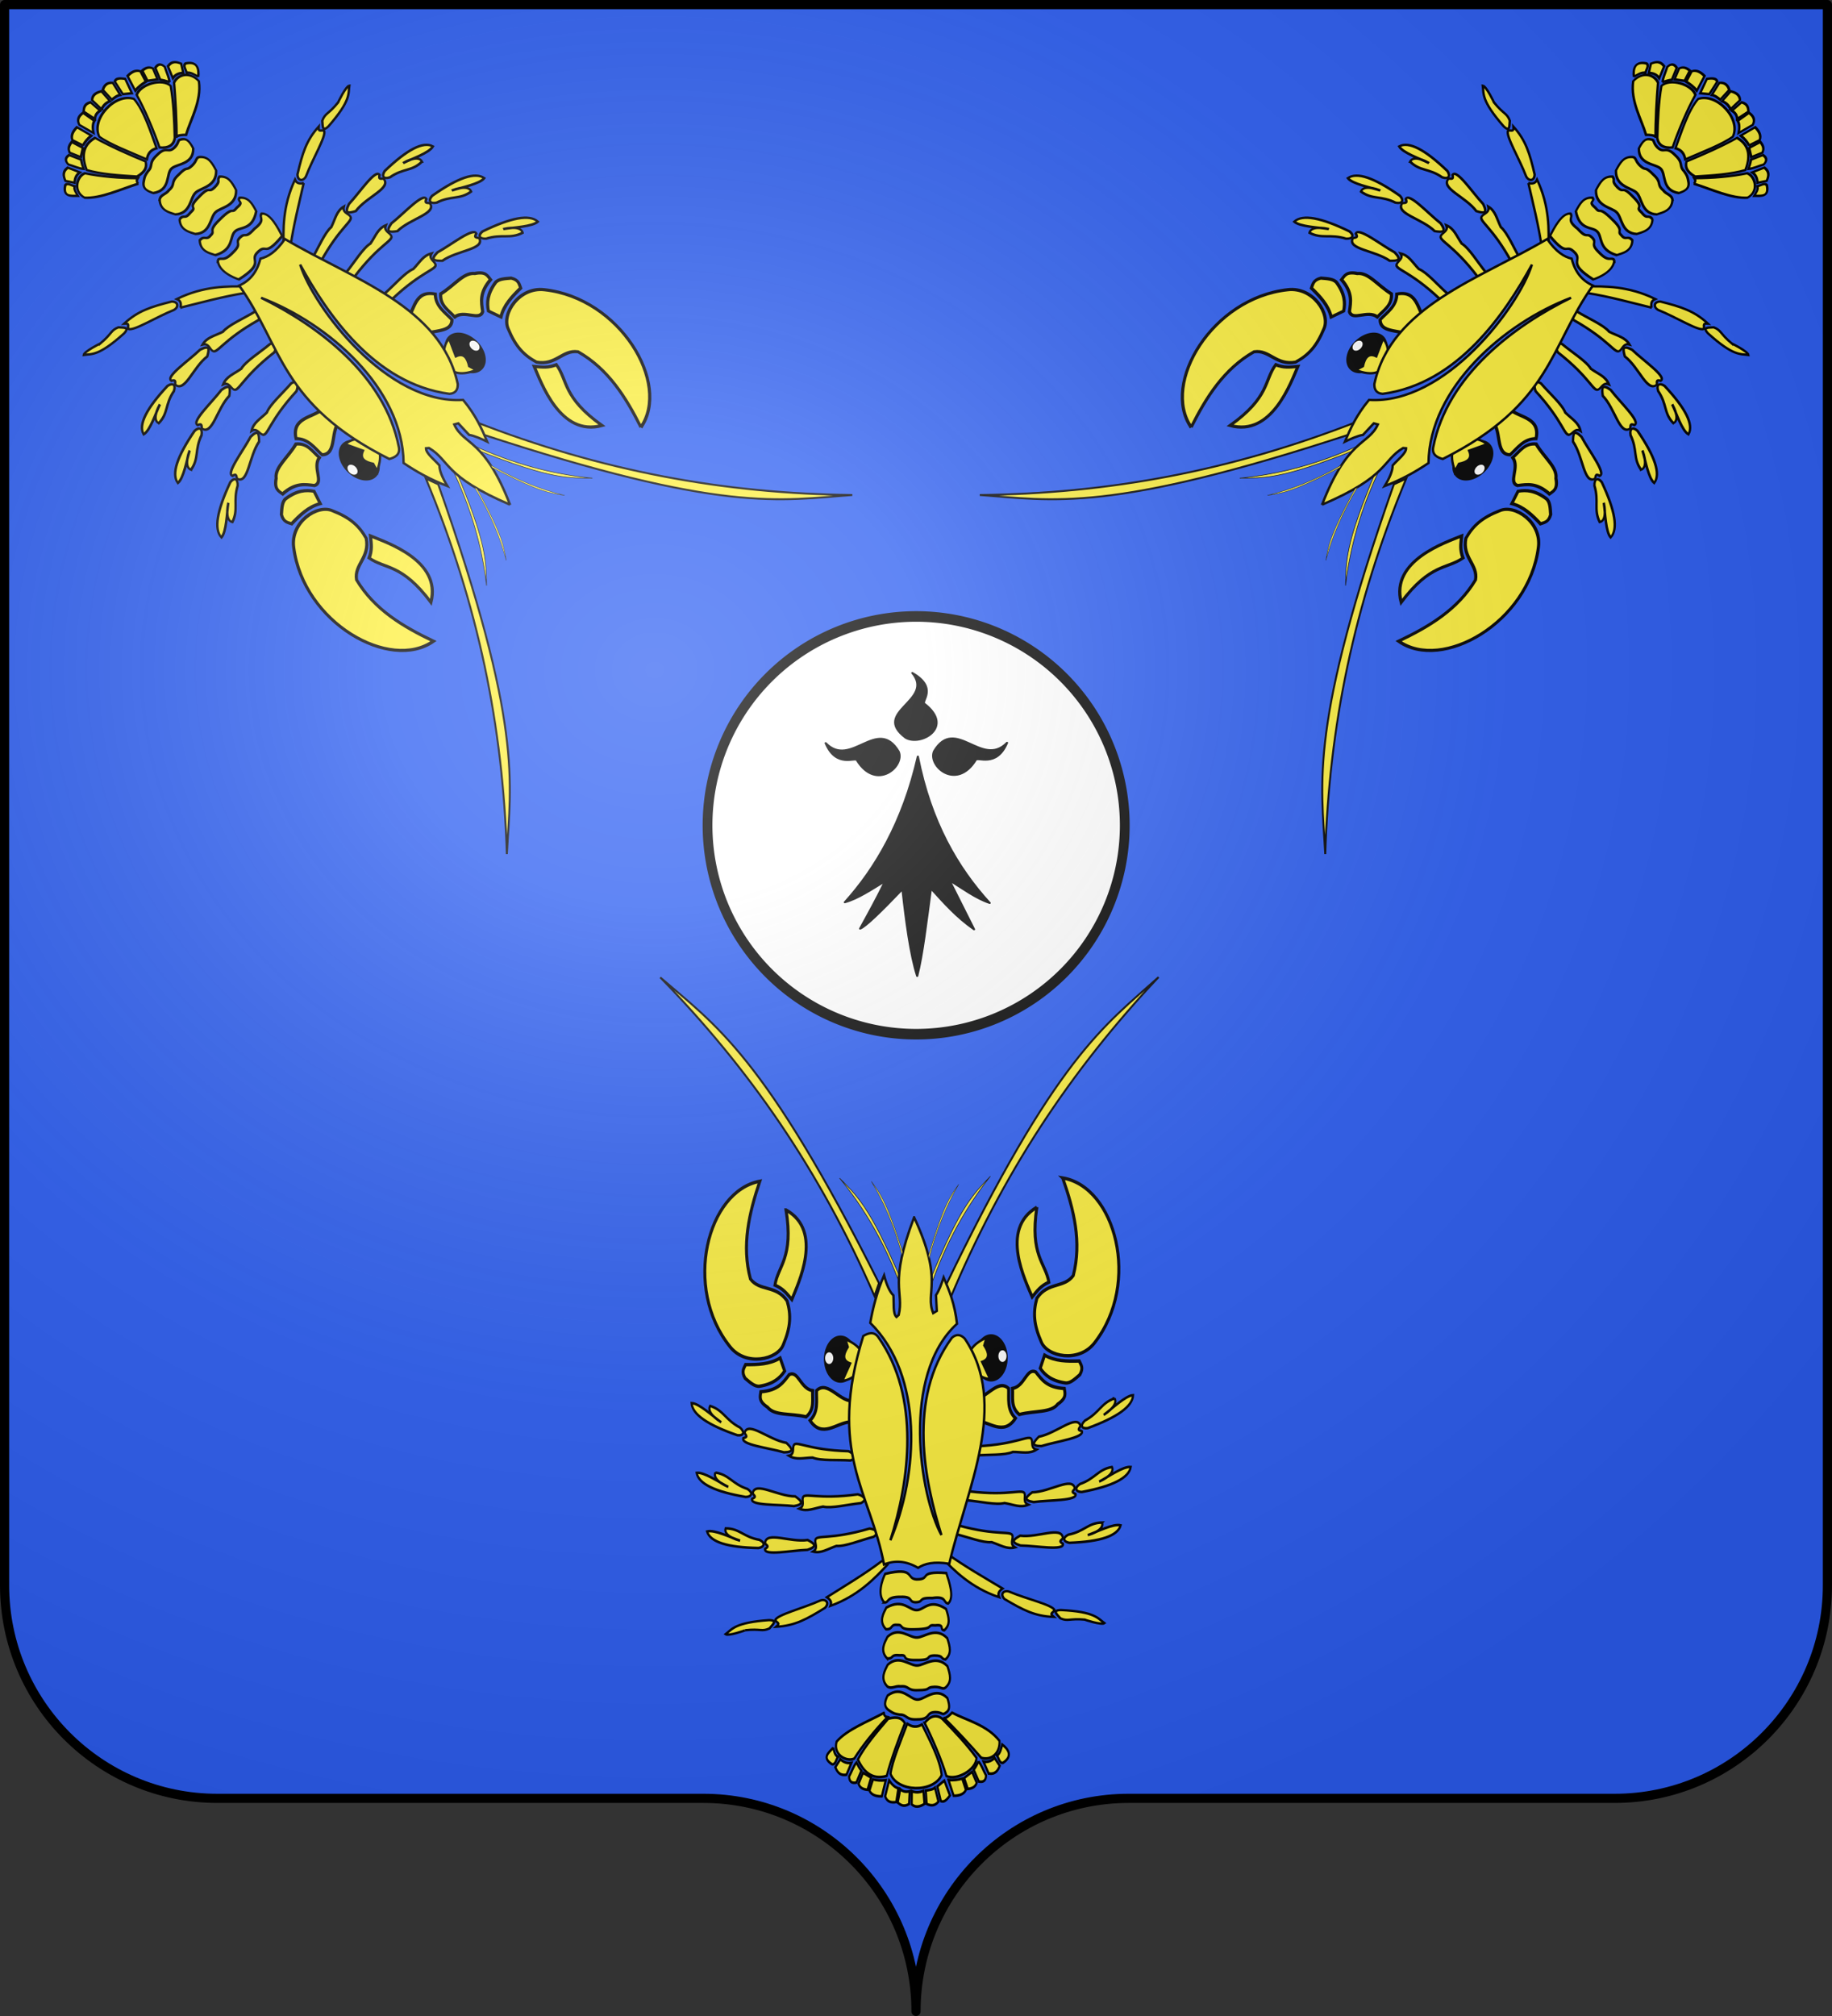 <svg xmlns="http://www.w3.org/2000/svg" xmlns:xlink="http://www.w3.org/1999/xlink" width="600" height="660" version="1.0"><rect width="100%" height="100%" fill="#333333" stroke="none"/><desc>Flag of Canton of Valais (Wallis)</desc><defs><radialGradient xlink:href="#a" id="f" cx="285.186" cy="200.448" r="300" fx="285.186" fy="200.448" gradientTransform="matrix(1.551 0 0 1.35 -227.894 -51.264)" gradientUnits="userSpaceOnUse"/><linearGradient id="a"><stop offset="0" style="stop-color:white;stop-opacity:.314"/><stop offset=".19" style="stop-color:white;stop-opacity:.251"/><stop offset=".6" style="stop-color:#6b6b6b;stop-opacity:.125"/><stop offset="1" style="stop-color:black;stop-opacity:.125"/></linearGradient></defs><path d="M300 658.5c0-38.505 31.203-69.754 69.65-69.754h159.2c38.447 0 69.65-31.25 69.65-69.754V1.5H1.5v517.492c0 38.504 31.203 69.754 69.65 69.754h159.2c38.447 0 69.65 31.25 69.65 69.753" style="fill:#2b5df2;fill-opacity:1;fill-rule:nonzero;stroke:none;stroke-width:5;stroke-linecap:round;stroke-linejoin:round;stroke-miterlimit:4;stroke-dashoffset:0;stroke-opacity:1"/><g style="fill:#fdef3c;fill-opacity:1;stroke:#000;stroke-width:3.27;stroke-miterlimit:4;stroke-dasharray:none;stroke-opacity:1"><path d="M1100.734 342.844c-20.934.135-26.306 11.32-50.134 15.025-9.191 3.98-7.644 8.994 1.296 10.446 46.488-1.123 71.847-8.146 76.59-21.729-10.851-2.608-34.479 7.812-49.093 12.129 18.59-4.461 23.34-10.759 21.341-15.871z" style="fill:#fdef3c;fill-opacity:1;fill-rule:evenodd;stroke:#000;stroke-width:3.27;stroke-linecap:butt;stroke-linejoin:miter;stroke-miterlimit:4;stroke-dasharray:none;stroke-opacity:1" transform="matrix(.154 .156 .183 -.179 315.788 28.195)"/><path d="M1042.325 361.939c-1.147 3.336-8.068 3.409.101 7.694 1.576 9.126-39.423 2.104-63.275 1.585-15.622-4.427-10.242-7.94-.366-12.564 26.555 3.145 61.35-12.106 63.54 3.285z" style="fill:#fdef3c;fill-opacity:1;fill-rule:evenodd;stroke:#000;stroke-width:3.27;stroke-linecap:butt;stroke-linejoin:miter;stroke-miterlimit:4;stroke-dasharray:none;stroke-opacity:1" transform="matrix(.154 .156 .183 -.179 315.788 28.195)"/><path d="M967.405 358.995c.872 4.529-4.446 10.38 3.514 14.56-12.208 2.666-21.519-3.192-34.796-6.98-12.977 1.032-36.021-7.095-55.403-11.209-10.14-5.73-2.326-9.856 5.868-10.624 59.344 14.575 79.65 6.715 80.817 14.253z" style="fill:#fdef3c;fill-opacity:1;fill-rule:evenodd;stroke:#000;stroke-width:3.27;stroke-linecap:butt;stroke-linejoin:miter;stroke-miterlimit:4;stroke-dasharray:none;stroke-opacity:1" transform="matrix(.154 .156 .183 -.179 315.788 28.195)"/></g><path d="M1526.302 752.873c-19.746-2.005-20.768 2.448-30.538-1.97-3.247-4.294-11.394-10.333.44-10.638 43.175 2.645 46.49 11.203 54.743 17.442-3.409 2.746-25.551-4.897-24.645-4.834zM1488.258 740.198c-.773 3.44-7.178 3.399-.962 8.731-23.479-1.134-38.275-9.163-61.49-23.56-6.096-6.462-.943-11.632 5.692-9.489 21.286 9.596 54.601 17.622 56.76 24.318zM1423.516 711.908c-3.739 2.538-6.732 5.458-4.498 11.049-35.002-12.468-56.137-34.741-72.352-52.26-.743-6.808 2.528-5.853 7.92-3.916 21.463 16.234 47.434 31.56 68.93 45.127z" style="fill:#fdef3c;fill-opacity:1;fill-rule:evenodd;stroke:#000;stroke-width:3;stroke-linecap:butt;stroke-linejoin:miter;stroke-miterlimit:4;stroke-dasharray:none;stroke-opacity:1" transform="matrix(.183 .186 .183 -.179 150.137 -36.631)"/><g style="fill:#fdef3c;fill-opacity:1;stroke:#000;stroke-width:3.27;stroke-miterlimit:4;stroke-dasharray:none;stroke-opacity:1"><path d="M1100.734 342.844c-20.934.135-26.306 11.32-50.134 15.025-9.191 3.98-7.644 8.994 1.296 10.446 46.488-1.123 71.847-8.146 76.59-21.729-10.851-2.608-34.479 7.812-49.093 12.129 18.59-4.461 23.34-10.759 21.341-15.871z" style="fill:#fdef3c;fill-opacity:1;fill-rule:evenodd;stroke:#000;stroke-width:3.27;stroke-linecap:butt;stroke-linejoin:miter;stroke-miterlimit:4;stroke-dasharray:none;stroke-opacity:1" transform="matrix(.129 .178 .202 -.158 326.213 12.016)"/><path d="M1042.325 361.939c-1.147 3.336-8.068 3.409.101 7.694 1.576 9.126-39.423 2.104-63.275 1.585-15.622-4.427-10.242-7.94-.366-12.564 26.555 3.145 61.35-12.106 63.54 3.285z" style="fill:#fdef3c;fill-opacity:1;fill-rule:evenodd;stroke:#000;stroke-width:3.27;stroke-linecap:butt;stroke-linejoin:miter;stroke-miterlimit:4;stroke-dasharray:none;stroke-opacity:1" transform="matrix(.129 .178 .202 -.158 326.213 12.016)"/><path d="M967.405 358.995c.872 4.529-4.446 10.38 3.514 14.56-12.208 2.666-21.519-3.192-34.796-6.98-12.977 1.032-36.021-7.095-55.403-11.209-10.14-5.73-2.326-9.856 5.868-10.624 59.344 14.575 79.65 6.715 80.817 14.253z" style="fill:#fdef3c;fill-opacity:1;fill-rule:evenodd;stroke:#000;stroke-width:3.27;stroke-linecap:butt;stroke-linejoin:miter;stroke-miterlimit:4;stroke-dasharray:none;stroke-opacity:1" transform="matrix(.129 .178 .202 -.158 326.213 12.016)"/></g><g style="fill:#fdef3c;fill-opacity:1;stroke:#000;stroke-width:3.27;stroke-miterlimit:4;stroke-dasharray:none;stroke-opacity:1"><path d="M1100.734 342.844c-20.934.135-26.306 11.32-50.134 15.025-9.191 3.98-7.644 8.994 1.296 10.446 46.488-1.123 71.847-8.146 76.59-21.729-10.851-2.608-34.479 7.812-49.093 12.129 18.59-4.461 23.34-10.759 21.341-15.871z" style="fill:#fdef3c;fill-opacity:1;fill-rule:evenodd;stroke:#000;stroke-width:3.27;stroke-linecap:butt;stroke-linejoin:miter;stroke-miterlimit:4;stroke-dasharray:none;stroke-opacity:1" transform="matrix(.1 .199 .218 -.131 339.117 -3.213)"/><path d="M1042.325 361.939c-1.147 3.336-8.068 3.409.101 7.694 1.576 9.126-39.423 2.104-63.275 1.585-15.622-4.427-10.242-7.94-.366-12.564 26.555 3.145 61.35-12.106 63.54 3.285z" style="fill:#fdef3c;fill-opacity:1;fill-rule:evenodd;stroke:#000;stroke-width:3.27;stroke-linecap:butt;stroke-linejoin:miter;stroke-miterlimit:4;stroke-dasharray:none;stroke-opacity:1" transform="matrix(.1 .199 .218 -.131 339.117 -3.213)"/><path d="M967.405 358.995c.872 4.529-4.446 10.38 3.514 14.56-12.208 2.666-21.519-3.192-34.796-6.98-12.977 1.032-36.021-7.095-55.403-11.209-10.14-5.73-2.326-9.856 5.868-10.624 59.344 14.575 79.65 6.715 80.817 14.253z" style="fill:#fdef3c;fill-opacity:1;fill-rule:evenodd;stroke:#000;stroke-width:3.27;stroke-linecap:butt;stroke-linejoin:miter;stroke-miterlimit:4;stroke-dasharray:none;stroke-opacity:1" transform="matrix(.1 .199 .218 -.131 339.117 -3.213)"/></g><g style="fill:#fdef3c;fill-opacity:1;stroke:#000;stroke-width:3.27;stroke-miterlimit:4;stroke-dasharray:none;stroke-opacity:1"><path d="M1100.734 342.844c-20.934.135-26.306 11.32-50.134 15.025-9.191 3.98-7.644 8.994 1.296 10.446 46.488-1.123 71.847-8.146 76.59-21.729-10.851-2.608-34.479 7.812-49.093 12.129 18.59-4.461 23.34-10.759 21.341-15.871z" style="fill:#fdef3c;fill-opacity:1;fill-rule:evenodd;stroke:#000;stroke-width:3.27;stroke-linecap:butt;stroke-linejoin:miter;stroke-miterlimit:4;stroke-dasharray:none;stroke-opacity:1" transform="matrix(-.154 -.156 .183 -.179 568.608 285.99)"/><path d="M1042.325 361.939c-1.147 3.336-8.068 3.409.101 7.694 1.576 9.126-39.423 2.104-63.275 1.585-15.622-4.427-10.242-7.94-.366-12.564 26.555 3.145 61.35-12.106 63.54 3.285z" style="fill:#fdef3c;fill-opacity:1;fill-rule:evenodd;stroke:#000;stroke-width:3.27;stroke-linecap:butt;stroke-linejoin:miter;stroke-miterlimit:4;stroke-dasharray:none;stroke-opacity:1" transform="matrix(-.154 -.156 .183 -.179 568.608 285.99)"/><path d="M967.405 358.995c.872 4.529-4.446 10.38 3.514 14.56-12.208 2.666-21.519-3.192-34.796-6.98-12.977 1.032-36.021-7.095-55.403-11.209-10.14-5.73-2.326-9.856 5.868-10.624 59.344 14.575 79.65 6.715 80.817 14.253z" style="fill:#fdef3c;fill-opacity:1;fill-rule:evenodd;stroke:#000;stroke-width:3.27;stroke-linecap:butt;stroke-linejoin:miter;stroke-miterlimit:4;stroke-dasharray:none;stroke-opacity:1" transform="matrix(-.154 -.156 .183 -.179 568.608 285.99)"/></g><path d="M1526.302 752.873c-19.746-2.005-20.768 2.448-30.538-1.97-3.247-4.294-11.394-10.333.44-10.638 43.175 2.645 46.49 11.203 54.743 17.442-3.409 2.746-25.551-4.897-24.645-4.834zM1488.258 740.198c-.773 3.44-7.178 3.399-.962 8.731-23.479-1.134-38.275-9.163-61.49-23.56-6.096-6.462-.943-11.632 5.692-9.489 21.286 9.596 54.601 17.622 56.76 24.318zM1423.516 711.908c-3.739 2.538-6.732 5.458-4.498 11.049-35.002-12.468-56.137-34.741-72.352-52.26-.743-6.808 2.528-5.853 7.92-3.916 21.463 16.234 47.434 31.56 68.93 45.127z" style="fill:#fdef3c;fill-opacity:1;fill-rule:evenodd;stroke:#000;stroke-width:3;stroke-linecap:butt;stroke-linejoin:miter;stroke-miterlimit:4;stroke-dasharray:none;stroke-opacity:1" transform="matrix(-.183 -.186 .183 -.179 630.79 452.146)"/><g style="fill:#fdef3c;fill-opacity:1;stroke:#000;stroke-width:3.27;stroke-miterlimit:4;stroke-dasharray:none;stroke-opacity:1"><path d="M1100.734 342.844c-20.934.135-26.306 11.32-50.134 15.025-9.191 3.98-7.644 8.994 1.296 10.446 46.488-1.123 71.847-8.146 76.59-21.729-10.851-2.608-34.479 7.812-49.093 12.129 18.59-4.461 23.34-10.759 21.341-15.871z" style="fill:#fdef3c;fill-opacity:1;fill-rule:evenodd;stroke:#000;stroke-width:3.27;stroke-linecap:butt;stroke-linejoin:miter;stroke-miterlimit:4;stroke-dasharray:none;stroke-opacity:1" transform="matrix(-.177 -.132 .162 -.198 585.023 275.885)"/><path d="M1042.325 361.939c-1.147 3.336-8.068 3.409.101 7.694 1.576 9.126-39.423 2.104-63.275 1.585-15.622-4.427-10.242-7.94-.366-12.564 26.555 3.145 61.35-12.106 63.54 3.285z" style="fill:#fdef3c;fill-opacity:1;fill-rule:evenodd;stroke:#000;stroke-width:3.27;stroke-linecap:butt;stroke-linejoin:miter;stroke-miterlimit:4;stroke-dasharray:none;stroke-opacity:1" transform="matrix(-.177 -.132 .162 -.198 585.023 275.885)"/><path d="M967.405 358.995c.872 4.529-4.446 10.38 3.514 14.56-12.208 2.666-21.519-3.192-34.796-6.98-12.977 1.032-36.021-7.095-55.403-11.209-10.14-5.73-2.326-9.856 5.868-10.624 59.344 14.575 79.65 6.715 80.817 14.253z" style="fill:#fdef3c;fill-opacity:1;fill-rule:evenodd;stroke:#000;stroke-width:3.27;stroke-linecap:butt;stroke-linejoin:miter;stroke-miterlimit:4;stroke-dasharray:none;stroke-opacity:1" transform="matrix(-.177 -.132 .162 -.198 585.023 275.885)"/></g><g style="fill:#fdef3c;fill-opacity:1;stroke:#000;stroke-width:3.27;stroke-miterlimit:4;stroke-dasharray:none;stroke-opacity:1"><path d="M1100.734 342.844c-20.934.135-26.306 11.32-50.134 15.025-9.191 3.98-7.644 8.994 1.296 10.446 46.488-1.123 71.847-8.146 76.59-21.729-10.851-2.608-34.479 7.812-49.093 12.129 18.59-4.461 23.34-10.759 21.341-15.871z" style="fill:#fdef3c;fill-opacity:1;fill-rule:evenodd;stroke:#000;stroke-width:3.27;stroke-linecap:butt;stroke-linejoin:miter;stroke-miterlimit:4;stroke-dasharray:none;stroke-opacity:1" transform="matrix(-.198 -.103 .135 -.215 600.527 263.293)"/><path d="M1042.325 361.939c-1.147 3.336-8.068 3.409.101 7.694 1.576 9.126-39.423 2.104-63.275 1.585-15.622-4.427-10.242-7.94-.366-12.564 26.555 3.145 61.35-12.106 63.54 3.285z" style="fill:#fdef3c;fill-opacity:1;fill-rule:evenodd;stroke:#000;stroke-width:3.27;stroke-linecap:butt;stroke-linejoin:miter;stroke-miterlimit:4;stroke-dasharray:none;stroke-opacity:1" transform="matrix(-.198 -.103 .135 -.215 600.527 263.293)"/><path d="M967.405 358.995c.872 4.529-4.446 10.38 3.514 14.56-12.208 2.666-21.519-3.192-34.796-6.98-12.977 1.032-36.021-7.095-55.403-11.209-10.14-5.73-2.326-9.856 5.868-10.624 59.344 14.575 79.65 6.715 80.817 14.253z" style="fill:#fdef3c;fill-opacity:1;fill-rule:evenodd;stroke:#000;stroke-width:3.27;stroke-linecap:butt;stroke-linejoin:miter;stroke-miterlimit:4;stroke-dasharray:none;stroke-opacity:1" transform="matrix(-.198 -.103 .135 -.215 600.527 263.293)"/></g><path d="M1107.605 322.36c-40.382-99.632-57.786-112.753-77.227-133.547 31.491 39.856 56.474 84.461 75.601 139.111zM1142.395 322.227c40.382-99.632 57.786-112.753 77.227-133.547-31.491 39.856-56.474 84.462-75.601 139.112z" style="fill:#fdef3c;fill-opacity:1;fill-rule:evenodd;stroke:#000;stroke-width:.756px;stroke-linecap:butt;stroke-linejoin:miter;stroke-opacity:1" transform="matrix(-.183 -.186 .183 -.179 594.682 417.16)"/><g style="fill:#fdef3c;fill-opacity:1;stroke:#000;stroke-width:3.411;stroke-miterlimit:4;stroke-dasharray:none;stroke-opacity:1"><path d="M1257.668 283.633c-43.05 22.063-13.074 75.834-5.97 91.676 6.222-6.777 9.952-11.232 19.151-14.91-3.625-19.806-21.728-27.675-13.181-76.766z" style="fill:#fdef3c;fill-opacity:1;fill-rule:evenodd;stroke:#000;stroke-width:3.411;stroke-linecap:butt;stroke-linejoin:miter;stroke-miterlimit:4;stroke-dasharray:none;stroke-opacity:1" transform="matrix(.201 .204 .229 -.224 141.162 4.16)"/><path d="M1287.356 253.945c12.54 32.722 21.465 65.686 11.42 99.914-10.52 12.962-29.092 6.084-41.68 22.837-4.674 14.608-3.843 26.88 4.568 44.533 6.569 15.591 43.006 22.362 60.86 1.713 53.764-61.038 24.628-159.635-35.168-168.997zM1180.239 479.547c1.21 6.905-3.922 11.696 6.36 21.626 15.178.983 31.489 16.688 45.16-1.908-9.965-8.94-7.194-20.003-7.632-30.53-13.131-11.377-27.316 13.86-43.888 10.812zM1255.293 452.197c6.702 7.78 12.579 15.972 32.44 17.173.64 4.846 3.109 9.43-7.634 15.902-7.874 9.02-26.13 6.21-43.887 10.176-10.142-7.638-6.9-17.507-7.633-26.714 13.954-1.968 16.322-21.441 26.714-16.537z" style="fill:#fdef3c;fill-opacity:1;fill-rule:evenodd;stroke:#000;stroke-width:3.411;stroke-linecap:butt;stroke-linejoin:miter;stroke-miterlimit:4;stroke-dasharray:none;stroke-opacity:1" transform="matrix(.201 .204 .229 -.224 141.162 4.16)"/><path d="M1265.47 435.023c12.067 6.433 25.705 6.584 39.436 6.36 1.943 3.8 5.166 6.958.636 13.994-5.513 4.254-11.025 8.936-16.538 8.269-15.47-2.124-23.265-8.085-28.622-15.266z" style="fill:#fdef3c;fill-opacity:1;fill-rule:evenodd;stroke:#000;stroke-width:3.411;stroke-linecap:butt;stroke-linejoin:miter;stroke-miterlimit:4;stroke-dasharray:none;stroke-opacity:1" transform="matrix(.201 .204 .229 -.224 141.162 4.16)"/></g><path d="M1078.783 323.68C936.859 29.62 875.695-9.108 807.369-70.48c110.675 117.634 198.476 249.285 265.7 410.584zM1161.217 330.662C1303.141 36.6 1364.305-2.126 1432.631-63.5c-110.675 117.634-198.476 249.286-265.7 410.584z" style="fill:#fdef3c;fill-opacity:1;fill-rule:evenodd;stroke:#000;stroke-width:2.435px;stroke-linecap:butt;stroke-linejoin:miter;stroke-opacity:1" transform="matrix(-.183 -.186 .183 -.179 594.682 417.16)"/><path d="M156.145 178.332a6.33 8.44 0 1 1-12.66 0 6.33 8.44 0 1 1 12.66 0z" style="fill:#000;fill-opacity:1;fill-rule:evenodd;stroke:#000;stroke-width:1px;stroke-linecap:butt;stroke-linejoin:miter;stroke-opacity:1" transform="matrix(.558 .566 .618 -.605 253.848 138.643)"/><path d="m87.51 136.282.995 3.275c-2.032 3.11-2.571 5.72.994 6.963l-3.396 7.254c6.37.03 16.235-11.192 1.407-17.492z" style="fill:#fdef3c;fill-opacity:1;fill-rule:evenodd;stroke:#000;stroke-width:1;stroke-linecap:butt;stroke-linejoin:miter;stroke-miterlimit:4;stroke-dasharray:none;stroke-opacity:1" transform="matrix(.532 .539 .552 -.541 322.25 147.687)"/><path d="M141.374 173.409a1.758 3.517 0 1 1-3.516 0 1.758 3.517 0 1 1 3.516 0" style="fill:#fff;fill-opacity:1;fill-rule:evenodd;stroke:none;stroke-width:1px;stroke-linecap:butt;stroke-linejoin:miter;stroke-opacity:1" transform="matrix(.532 .539 .386 -.378 303.414 103.471)"/><path d="M156.145 178.332a6.33 8.44 0 1 1-12.66 0 6.33 8.44 0 1 1 12.66 0z" style="fill:#000;fill-opacity:1;fill-rule:evenodd;stroke:#000;stroke-width:1px;stroke-linecap:butt;stroke-linejoin:miter;stroke-opacity:1" transform="matrix(-.558 -.566 .618 -.605 455.764 343.349)"/><path d="m87.51 136.282.995 3.275c-2.032 3.11-2.571 5.72.994 6.963l-3.396 7.254c6.37.03 16.235-11.192 1.407-17.492z" style="fill:#fdef3c;fill-opacity:1;fill-rule:evenodd;stroke:#000;stroke-width:1;stroke-linecap:butt;stroke-linejoin:miter;stroke-miterlimit:4;stroke-dasharray:none;stroke-opacity:1" transform="matrix(-.532 -.539 .552 -.541 447.872 275.045)"/><path d="M141.374 173.409a1.758 3.517 0 1 1-3.516 0 1.758 3.517 0 1 1 3.516 0" style="fill:#fff;fill-opacity:1;fill-rule:evenodd;stroke:none;stroke-width:1px;stroke-linecap:butt;stroke-linejoin:miter;stroke-opacity:1" transform="matrix(-.532 -.539 .386 -.378 491.914 294.577)"/><g style="fill:#fdef3c;fill-opacity:1;stroke:#000;stroke-width:2.879;stroke-miterlimit:4;stroke-dasharray:none;stroke-opacity:1"><path d="M1311.495 16.272c-10.31-8.74-2.303-25.046 1.315-30.905 41.401-7.534 27.862 5.375 42.742 6.247 21.244.274.329-9.206 40.769-6.576 3.825 9.474 11.09 26.544 2.302 32.878-7.28-.66-1.252-8.26-21.696-6.035-20.669-.707-10.53 4.273-22.669 4.45-10.59-.153-2.236-6.354-20.735-5.977-19.858-.294-15.07 6.169-22.028 5.918zM1313.468 45.205c-10.31-8.74-2.961-17.484.657-23.343 23.318-10.164 31.15 3.402 41.756 2.959 9.737-.055 17.425-12.823 39.782-.987 3.825 9.474 6.16 16.68-2.63 23.015-7.28-.66 1.707-6.617-12.16-5.378-13.765-1.036.976 3.945-28.259 4.122-23.742.504-14.072-5.368-23.693-4.99-9.995-.952-5.536 5.182-15.453 4.602zM1314.783 76.768c-10.31-8.74-2.961-17.484.658-23.343 15.755-11.48 29.834 1.43 40.44.986 9.737-.054 25.645-11.836 41.098.986 3.825 9.474 6.159 16.68-2.63 23.015-7.28-.66-1.581-4.315-15.12-4.391-13.765.279-.668 5.26-25.3 4.78-22.427.174-8.812-6.026-21.392-5.32-14.598-1.28-7.837 3.867-17.754 3.287z" style="fill:#fdef3c;fill-opacity:1;fill-rule:evenodd;stroke:#000;stroke-width:2.879;stroke-linecap:butt;stroke-linejoin:miter;stroke-miterlimit:4;stroke-dasharray:none;stroke-opacity:1" transform="matrix(-.169 -.171 .216 -.212 746.83 312.872)"/><path d="M1314.783 107.016c-10.31-8.74-2.961-17.484.658-23.343 15.755-11.48 29.834 1.43 40.44.986 9.737-.054 25.645-11.836 41.098.986 3.825 9.474 6.159 16.68-2.63 23.015-4.321 2.627-5.198-.699-14.792-.775-13.764.28-3.297 3.616-22.997 3.465-15.523.504-11.114-5.04-23.694-4.334-7.365-.951-12.111 3.21-18.083 0zM1317.084 132.99c-8.337-4.466-5.59-10.25-1.972-16.11 19.7-11.48 30.492 5.046 41.097 4.603 9.737-.055 24.988-14.138 40.44-1.315 3.826 9.473 2.872 13.392-2.958 16.11-4.32 2.627-4.211-1.028-13.805-1.104-13.764.28-5.27 7.89-24.97 7.739-15.523.504-13.086-5.368-23.365-5.32-7.365-.951-8.495-1.393-14.467-4.603zM1309.851 135.62c-21.738 9.185-50.175 17.424-64.77 30.577-5.116 14.661 14.238 22.32 24.001 18.412 11.153-13.851 28.467-30.607 45.701-44.386-3.597-.558-4.832-2.296-4.932-4.603zM1315.77 141.867c-15.646 14.247-32.235 29.481-41.756 43.728 7.16 12.775 18.879 22.758 39.125 18.083 5.895-17.425 16.4-39.454 25.316-56.879-4.221-5.015-8.975-7.681-22.686-4.932zM1341.743 147.457c-9.256 19.08-20.662 39.771-23.343 53.92 8.934 19.966 57.817 21.344 69.701 1.973-1.82-16.878-16.278-38.03-26.302-54.907-7.144 3.343-13.788 2.681-20.056-.986z" style="fill:#fdef3c;fill-opacity:1;fill-rule:evenodd;stroke:#000;stroke-width:2.879;stroke-linecap:butt;stroke-linejoin:miter;stroke-miterlimit:4;stroke-dasharray:none;stroke-opacity:1" transform="matrix(-.169 -.171 .216 -.212 746.83 312.872)"/><path d="M1365.416 146.799c7.668-7.526 15.637-9.287 23.672-4.603 15.602 12.869 33.69 28.136 46.687 42.742-.467 13.154-27.675 24.692-41.098 19.398-6.08-16.774-18.718-40.638-29.261-57.537zM1392.047 141.867c14.575 11.125 36.967 30.67 50.303 43.07 13.021 3.474 25.865-4.375 24.988-18.082-16.652-17.38-45.233-22.663-64.441-30.906-2.96 2.642-7.891 5.876-10.85 5.918zM1240.478 172.773c-6.645 5.419-15.614 10.644-1.973 17.754 4.89.954 5.664-4.955 8.22-7.89-4.576-2.042-4.993-6.162-6.247-9.864zM1250.013 185.267l-6.905 8.548c2.571 4.901 5.66 9.349 15.124 8.22l6.905-12.823c-6.75 1.05-11.86-1.51-15.124-3.945zM1272.041 188.883c-4.096 3.898-6.442 9.703-10.192 15.124.314 5.725 3.633 7.536 9.863 6.576l6.905-12.823c-2.546-2.605-4.13-4.857-6.576-8.877zM1274.672 211.898l6.246-11.836 10.85 5.26-4.932 13.152c-5.45-.447-10.191-1.782-12.165-6.576zM1294.398 207.295l-4.931 12.165c2.499 4.29 8.131 6.34 16.768 6.247l5.589-17.426c-6.818.68-12.352.078-17.426-.986zM1471.063 170.8c8.29 5.09 14.627 12.617.986 19.727-4.89.954-5.663-4.955-8.219-7.89 4.576-2.042 5.98-8.135 7.233-11.837zM1460.542 185.267l6.905 8.548c-2.571 4.901-5.66 9.349-15.124 8.22l-6.905-12.823c6.75 1.05 11.86-1.51 15.124-3.945zM1438.514 188.883c4.096 3.898 6.442 9.703 10.192 15.124-.314 5.725-3.633 7.536-9.863 6.576l-6.905-12.823c2.546-2.605 4.13-4.857 6.576-8.877zM1435.884 211.898l-6.247-11.836-10.85 6.575 4.931 11.837c5.452-.447 10.192-1.782 12.165-6.576zM1416.157 207.295l4.931 12.165c-2.499 4.29-8.131 6.34-16.768 6.247l-6.904-17.097c6.818.68 13.667-.251 18.74-1.315zM1310.838 225.707c2.543 6.08 8.216 7.15 15.124 6.247l2.959-14.796c-4.639-.954-8.731-4.091-12.494-8.548zM1327.934 232.611c3.999 2.564 8.028 5.075 15.453 1.644l.986-13.809c-5.678 1.105-9.772.097-12.822-2.301zM1347.332 220.446l-.328 14.138c4.166 3.175 9.755 3.504 17.425-.329l-1.315-14.138c-5.26 1.872-10.521 1.965-15.782.33zM1367.388 234.255c5.75 2.272 11.234 2.416 16.11-2.301l-4.602-15.124c-3.422 2.254-8.197 2.457-12.494 2.959zM1382.183 215.515l9.535-6.247 7.562 16.11c-3.873 4.016-7.764 7.904-12.494 5.918z" style="fill:#fdef3c;fill-opacity:1;fill-rule:evenodd;stroke:#000;stroke-width:2.879;stroke-linecap:butt;stroke-linejoin:miter;stroke-miterlimit:4;stroke-dasharray:none;stroke-opacity:1" transform="matrix(-.169 -.171 .216 -.212 746.83 312.872)"/></g><g style="fill:#fdef3c;fill-opacity:1;stroke:#000;stroke-width:3.411;stroke-miterlimit:4;stroke-dasharray:none;stroke-opacity:1"><path d="M1257.668 283.633c-43.05 22.063-13.074 75.834-5.97 91.676 6.222-6.777 9.952-11.232 19.151-14.91-3.625-19.806-21.728-27.675-13.181-76.766z" style="fill:#fdef3c;fill-opacity:1;fill-rule:evenodd;stroke:#000;stroke-width:3.411;stroke-linecap:butt;stroke-linejoin:miter;stroke-miterlimit:4;stroke-dasharray:none;stroke-opacity:1" transform="matrix(-.201 -.204 .229 -.224 590.72 459.384)"/><path d="M1287.356 253.945c12.54 32.722 21.465 65.686 11.42 99.914-10.52 12.962-29.092 6.084-41.68 22.837-4.674 14.608-3.843 26.88 4.568 44.533 6.569 15.591 43.006 22.362 60.86 1.713 53.764-61.038 24.628-159.635-35.168-168.997zM1180.239 479.547c1.21 6.905-3.922 11.696 6.36 21.626 15.178.983 31.489 16.688 45.16-1.908-9.965-8.94-7.194-20.003-7.632-30.53-13.131-11.377-27.316 13.86-43.888 10.812zM1255.293 452.197c6.702 7.78 12.579 15.972 32.44 17.173.64 4.846 3.109 9.43-7.634 15.902-7.874 9.02-26.13 6.21-43.887 10.176-10.142-7.638-6.9-17.507-7.633-26.714 13.954-1.968 16.322-21.441 26.714-16.537z" style="fill:#fdef3c;fill-opacity:1;fill-rule:evenodd;stroke:#000;stroke-width:3.411;stroke-linecap:butt;stroke-linejoin:miter;stroke-miterlimit:4;stroke-dasharray:none;stroke-opacity:1" transform="matrix(-.201 -.204 .229 -.224 590.72 459.384)"/><path d="M1265.47 435.023c12.067 6.433 25.705 6.584 39.436 6.36 1.943 3.8 5.166 6.958.636 13.994-5.513 4.254-11.025 8.936-16.538 8.269-15.47-2.124-23.265-8.085-28.622-15.266z" style="fill:#fdef3c;fill-opacity:1;fill-rule:evenodd;stroke:#000;stroke-width:3.411;stroke-linecap:butt;stroke-linejoin:miter;stroke-miterlimit:4;stroke-dasharray:none;stroke-opacity:1" transform="matrix(-.201 -.204 .229 -.224 590.72 459.384)"/></g><path d="M1123.531 240.025c-32.965 86.344-12.988 94.17-20.267 124.689l-2.865 2.553c-4.71-4.564-2.847-17.91-3.625-27.727-4.372-4.279-8.228-12.694-11.5-25.786-9 21.036-14.275 41.076-17.795 60.648 66.587 68.162 59.133 194.33 23.133 278.267 24.253-75.263 39.52-181.88-13.147-259.814-5.635-8.306-13.248-5.124-18.883-1.805-46.73 148.765 7.439 198.88 23.792 292.496 13.204-5.312 27.306-4.612 42.706 4.756 8.35-5.353 19.852-8.18 39.148-4.756 23.324-97.224 76.848-202.793 21.583-287.739-4.838-5.075-10.08-6.38-16.015-1.19-57.016 77.6-35.43 183.458-15.125 252.106-26.585-50.445-49.483-205.057 21.635-269.943-2.608-25.482-9.385-42.606-16.297-59.459-2.855 8.62-5.847 16.873-9.786 22.595l.89 20.216-4.58 2.754c-10.502-27.198 14.136-39.832-23.002-122.86z" style="fill:#fdef3c;fill-opacity:1;fill-rule:evenodd;stroke:#000;stroke-width:3;stroke-linecap:butt;stroke-linejoin:miter;stroke-miterlimit:4;stroke-dasharray:none;stroke-opacity:1" transform="matrix(-.183 -.186 .183 -.179 594.682 417.16)"/><path d="M1141.192 289.383c20.178-67.786 28.873-76.713 38.588-90.86-15.735 27.116-28.218 57.464-37.775 94.645zM1108.808 284.296c-20.178-67.785-28.873-76.712-38.588-90.86 15.735 27.117 28.218 57.464 37.775 94.646z" style="fill:#fdef3c;fill-opacity:1;fill-rule:evenodd;stroke:#000;stroke-width:.441px;stroke-linecap:butt;stroke-linejoin:miter;stroke-opacity:1" transform="matrix(-.183 -.186 .183 -.179 594.682 417.16)"/><g style="fill:#fdef3c;fill-opacity:1;stroke:#000;stroke-width:3.27;stroke-miterlimit:4;stroke-dasharray:none;stroke-opacity:1"><path d="M1100.734 342.844c-20.934.135-26.306 11.32-50.134 15.025-9.191 3.98-7.644 8.994 1.296 10.446 46.488-1.123 71.847-8.146 76.59-21.729-10.851-2.608-34.479 7.812-49.093 12.129 18.59-4.461 23.34-10.759 21.341-15.871z" style="fill:#fdef3c;fill-opacity:1;fill-rule:evenodd;stroke:#000;stroke-width:3.27;stroke-linecap:butt;stroke-linejoin:miter;stroke-miterlimit:4;stroke-dasharray:none;stroke-opacity:1" transform="matrix(-.154 .156 -.183 -.179 284.246 28.195)"/><path d="M1042.325 361.939c-1.147 3.336-8.068 3.409.101 7.694 1.576 9.126-39.423 2.104-63.275 1.585-15.622-4.427-10.242-7.94-.366-12.564 26.555 3.145 61.35-12.106 63.54 3.285z" style="fill:#fdef3c;fill-opacity:1;fill-rule:evenodd;stroke:#000;stroke-width:3.27;stroke-linecap:butt;stroke-linejoin:miter;stroke-miterlimit:4;stroke-dasharray:none;stroke-opacity:1" transform="matrix(-.154 .156 -.183 -.179 284.246 28.195)"/><path d="M967.405 358.995c.872 4.529-4.446 10.38 3.514 14.56-12.208 2.666-21.519-3.192-34.796-6.98-12.977 1.032-36.021-7.095-55.403-11.209-10.14-5.73-2.326-9.856 5.868-10.624 59.344 14.575 79.65 6.715 80.817 14.253z" style="fill:#fdef3c;fill-opacity:1;fill-rule:evenodd;stroke:#000;stroke-width:3.27;stroke-linecap:butt;stroke-linejoin:miter;stroke-miterlimit:4;stroke-dasharray:none;stroke-opacity:1" transform="matrix(-.154 .156 -.183 -.179 284.246 28.195)"/></g><path d="M1526.302 752.873c-19.746-2.005-20.768 2.448-30.538-1.97-3.247-4.294-11.394-10.333.44-10.638 43.175 2.645 46.49 11.203 54.743 17.442-3.409 2.746-25.551-4.897-24.645-4.834zM1488.258 740.198c-.773 3.44-7.178 3.399-.962 8.731-23.479-1.134-38.275-9.163-61.49-23.56-6.096-6.462-.943-11.632 5.692-9.489 21.286 9.596 54.601 17.622 56.76 24.318zM1423.516 711.908c-3.739 2.538-6.732 5.458-4.498 11.049-35.002-12.468-56.137-34.741-72.352-52.26-.743-6.808 2.528-5.853 7.92-3.916 21.463 16.234 47.434 31.56 68.93 45.127z" style="fill:#fdef3c;fill-opacity:1;fill-rule:evenodd;stroke:#000;stroke-width:3;stroke-linecap:butt;stroke-linejoin:miter;stroke-miterlimit:4;stroke-dasharray:none;stroke-opacity:1" transform="matrix(-.183 .186 -.183 -.179 449.897 -36.631)"/><g style="fill:#fdef3c;fill-opacity:1;stroke:#000;stroke-width:3.27;stroke-miterlimit:4;stroke-dasharray:none;stroke-opacity:1"><path d="M1100.734 342.844c-20.934.135-26.306 11.32-50.134 15.025-9.191 3.98-7.644 8.994 1.296 10.446 46.488-1.123 71.847-8.146 76.59-21.729-10.851-2.608-34.479 7.812-49.093 12.129 18.59-4.461 23.34-10.759 21.341-15.871z" style="fill:#fdef3c;fill-opacity:1;fill-rule:evenodd;stroke:#000;stroke-width:3.27;stroke-linecap:butt;stroke-linejoin:miter;stroke-miterlimit:4;stroke-dasharray:none;stroke-opacity:1" transform="matrix(-.129 .178 -.202 -.158 273.821 12.016)"/><path d="M1042.325 361.939c-1.147 3.336-8.068 3.409.101 7.694 1.576 9.126-39.423 2.104-63.275 1.585-15.622-4.427-10.242-7.94-.366-12.564 26.555 3.145 61.35-12.106 63.54 3.285z" style="fill:#fdef3c;fill-opacity:1;fill-rule:evenodd;stroke:#000;stroke-width:3.27;stroke-linecap:butt;stroke-linejoin:miter;stroke-miterlimit:4;stroke-dasharray:none;stroke-opacity:1" transform="matrix(-.129 .178 -.202 -.158 273.821 12.016)"/><path d="M967.405 358.995c.872 4.529-4.446 10.38 3.514 14.56-12.208 2.666-21.519-3.192-34.796-6.98-12.977 1.032-36.021-7.095-55.403-11.209-10.14-5.73-2.326-9.856 5.868-10.624 59.344 14.575 79.65 6.715 80.817 14.253z" style="fill:#fdef3c;fill-opacity:1;fill-rule:evenodd;stroke:#000;stroke-width:3.27;stroke-linecap:butt;stroke-linejoin:miter;stroke-miterlimit:4;stroke-dasharray:none;stroke-opacity:1" transform="matrix(-.129 .178 -.202 -.158 273.821 12.016)"/></g><g style="fill:#fdef3c;fill-opacity:1;stroke:#000;stroke-width:3.27;stroke-miterlimit:4;stroke-dasharray:none;stroke-opacity:1"><path d="M1100.734 342.844c-20.934.135-26.306 11.32-50.134 15.025-9.191 3.98-7.644 8.994 1.296 10.446 46.488-1.123 71.847-8.146 76.59-21.729-10.851-2.608-34.479 7.812-49.093 12.129 18.59-4.461 23.34-10.759 21.341-15.871z" style="fill:#fdef3c;fill-opacity:1;fill-rule:evenodd;stroke:#000;stroke-width:3.27;stroke-linecap:butt;stroke-linejoin:miter;stroke-miterlimit:4;stroke-dasharray:none;stroke-opacity:1" transform="matrix(-.1 .199 -.218 -.131 260.917 -3.213)"/><path d="M1042.325 361.939c-1.147 3.336-8.068 3.409.101 7.694 1.576 9.126-39.423 2.104-63.275 1.585-15.622-4.427-10.242-7.94-.366-12.564 26.555 3.145 61.35-12.106 63.54 3.285z" style="fill:#fdef3c;fill-opacity:1;fill-rule:evenodd;stroke:#000;stroke-width:3.27;stroke-linecap:butt;stroke-linejoin:miter;stroke-miterlimit:4;stroke-dasharray:none;stroke-opacity:1" transform="matrix(-.1 .199 -.218 -.131 260.917 -3.213)"/><path d="M967.405 358.995c.872 4.529-4.446 10.38 3.514 14.56-12.208 2.666-21.519-3.192-34.796-6.98-12.977 1.032-36.021-7.095-55.403-11.209-10.14-5.73-2.326-9.856 5.868-10.624 59.344 14.575 79.65 6.715 80.817 14.253z" style="fill:#fdef3c;fill-opacity:1;fill-rule:evenodd;stroke:#000;stroke-width:3.27;stroke-linecap:butt;stroke-linejoin:miter;stroke-miterlimit:4;stroke-dasharray:none;stroke-opacity:1" transform="matrix(-.1 .199 -.218 -.131 260.917 -3.213)"/></g><g style="fill:#fdef3c;fill-opacity:1;stroke:#000;stroke-width:3.27;stroke-miterlimit:4;stroke-dasharray:none;stroke-opacity:1"><path d="M1100.734 342.844c-20.934.135-26.306 11.32-50.134 15.025-9.191 3.98-7.644 8.994 1.296 10.446 46.488-1.123 71.847-8.146 76.59-21.729-10.851-2.608-34.479 7.812-49.093 12.129 18.59-4.461 23.34-10.759 21.341-15.871z" style="fill:#fdef3c;fill-opacity:1;fill-rule:evenodd;stroke:#000;stroke-width:3.27;stroke-linecap:butt;stroke-linejoin:miter;stroke-miterlimit:4;stroke-dasharray:none;stroke-opacity:1" transform="matrix(.154 -.156 -.183 -.179 31.426 285.99)"/><path d="M1042.325 361.939c-1.147 3.336-8.068 3.409.101 7.694 1.576 9.126-39.423 2.104-63.275 1.585-15.622-4.427-10.242-7.94-.366-12.564 26.555 3.145 61.35-12.106 63.54 3.285z" style="fill:#fdef3c;fill-opacity:1;fill-rule:evenodd;stroke:#000;stroke-width:3.27;stroke-linecap:butt;stroke-linejoin:miter;stroke-miterlimit:4;stroke-dasharray:none;stroke-opacity:1" transform="matrix(.154 -.156 -.183 -.179 31.426 285.99)"/><path d="M967.405 358.995c.872 4.529-4.446 10.38 3.514 14.56-12.208 2.666-21.519-3.192-34.796-6.98-12.977 1.032-36.021-7.095-55.403-11.209-10.14-5.73-2.326-9.856 5.868-10.624 59.344 14.575 79.65 6.715 80.817 14.253z" style="fill:#fdef3c;fill-opacity:1;fill-rule:evenodd;stroke:#000;stroke-width:3.27;stroke-linecap:butt;stroke-linejoin:miter;stroke-miterlimit:4;stroke-dasharray:none;stroke-opacity:1" transform="matrix(.154 -.156 -.183 -.179 31.426 285.99)"/></g><path d="M1526.302 752.873c-19.746-2.005-20.768 2.448-30.538-1.97-3.247-4.294-11.394-10.333.44-10.638 43.175 2.645 46.49 11.203 54.743 17.442-3.409 2.746-25.551-4.897-24.645-4.834zM1488.258 740.198c-.773 3.44-7.178 3.399-.962 8.731-23.479-1.134-38.275-9.163-61.49-23.56-6.096-6.462-.943-11.632 5.692-9.489 21.286 9.596 54.601 17.622 56.76 24.318zM1423.516 711.908c-3.739 2.538-6.732 5.458-4.498 11.049-35.002-12.468-56.137-34.741-72.352-52.26-.743-6.808 2.528-5.853 7.92-3.916 21.463 16.234 47.434 31.56 68.93 45.127z" style="fill:#fdef3c;fill-opacity:1;fill-rule:evenodd;stroke:#000;stroke-width:3;stroke-linecap:butt;stroke-linejoin:miter;stroke-miterlimit:4;stroke-dasharray:none;stroke-opacity:1" transform="matrix(.183 -.186 -.183 -.179 -30.756 452.146)"/><g style="fill:#fdef3c;fill-opacity:1;stroke:#000;stroke-width:3.27;stroke-miterlimit:4;stroke-dasharray:none;stroke-opacity:1"><path d="M1100.734 342.844c-20.934.135-26.306 11.32-50.134 15.025-9.191 3.98-7.644 8.994 1.296 10.446 46.488-1.123 71.847-8.146 76.59-21.729-10.851-2.608-34.479 7.812-49.093 12.129 18.59-4.461 23.34-10.759 21.341-15.871z" style="fill:#fdef3c;fill-opacity:1;fill-rule:evenodd;stroke:#000;stroke-width:3.27;stroke-linecap:butt;stroke-linejoin:miter;stroke-miterlimit:4;stroke-dasharray:none;stroke-opacity:1" transform="matrix(.177 -.132 -.162 -.198 15.011 275.885)"/><path d="M1042.325 361.939c-1.147 3.336-8.068 3.409.101 7.694 1.576 9.126-39.423 2.104-63.275 1.585-15.622-4.427-10.242-7.94-.366-12.564 26.555 3.145 61.35-12.106 63.54 3.285z" style="fill:#fdef3c;fill-opacity:1;fill-rule:evenodd;stroke:#000;stroke-width:3.27;stroke-linecap:butt;stroke-linejoin:miter;stroke-miterlimit:4;stroke-dasharray:none;stroke-opacity:1" transform="matrix(.177 -.132 -.162 -.198 15.011 275.885)"/><path d="M967.405 358.995c.872 4.529-4.446 10.38 3.514 14.56-12.208 2.666-21.519-3.192-34.796-6.98-12.977 1.032-36.021-7.095-55.403-11.209-10.14-5.73-2.326-9.856 5.868-10.624 59.344 14.575 79.65 6.715 80.817 14.253z" style="fill:#fdef3c;fill-opacity:1;fill-rule:evenodd;stroke:#000;stroke-width:3.27;stroke-linecap:butt;stroke-linejoin:miter;stroke-miterlimit:4;stroke-dasharray:none;stroke-opacity:1" transform="matrix(.177 -.132 -.162 -.198 15.011 275.885)"/></g><g style="fill:#fdef3c;fill-opacity:1;stroke:#000;stroke-width:3.27;stroke-miterlimit:4;stroke-dasharray:none;stroke-opacity:1"><path d="M1100.734 342.844c-20.934.135-26.306 11.32-50.134 15.025-9.191 3.98-7.644 8.994 1.296 10.446 46.488-1.123 71.847-8.146 76.59-21.729-10.851-2.608-34.479 7.812-49.093 12.129 18.59-4.461 23.34-10.759 21.341-15.871z" style="fill:#fdef3c;fill-opacity:1;fill-rule:evenodd;stroke:#000;stroke-width:3.27;stroke-linecap:butt;stroke-linejoin:miter;stroke-miterlimit:4;stroke-dasharray:none;stroke-opacity:1" transform="matrix(.198 -.103 -.135 -.215 -.493 263.293)"/><path d="M1042.325 361.939c-1.147 3.336-8.068 3.409.101 7.694 1.576 9.126-39.423 2.104-63.275 1.585-15.622-4.427-10.242-7.94-.366-12.564 26.555 3.145 61.35-12.106 63.54 3.285z" style="fill:#fdef3c;fill-opacity:1;fill-rule:evenodd;stroke:#000;stroke-width:3.27;stroke-linecap:butt;stroke-linejoin:miter;stroke-miterlimit:4;stroke-dasharray:none;stroke-opacity:1" transform="matrix(.198 -.103 -.135 -.215 -.493 263.293)"/><path d="M967.405 358.995c.872 4.529-4.446 10.38 3.514 14.56-12.208 2.666-21.519-3.192-34.796-6.98-12.977 1.032-36.021-7.095-55.403-11.209-10.14-5.73-2.326-9.856 5.868-10.624 59.344 14.575 79.65 6.715 80.817 14.253z" style="fill:#fdef3c;fill-opacity:1;fill-rule:evenodd;stroke:#000;stroke-width:3.27;stroke-linecap:butt;stroke-linejoin:miter;stroke-miterlimit:4;stroke-dasharray:none;stroke-opacity:1" transform="matrix(.198 -.103 -.135 -.215 -.493 263.293)"/></g><path d="M1107.605 322.36c-40.382-99.632-57.786-112.753-77.227-133.547 31.491 39.856 56.474 84.461 75.601 139.111zM1142.395 322.227c40.382-99.632 57.786-112.753 77.227-133.547-31.491 39.856-56.474 84.462-75.601 139.112z" style="fill:#fdef3c;fill-opacity:1;fill-rule:evenodd;stroke:#000;stroke-width:.756px;stroke-linecap:butt;stroke-linejoin:miter;stroke-opacity:1" transform="matrix(.183 -.186 -.183 -.179 5.352 417.16)"/><g style="fill:#fdef3c;fill-opacity:1;stroke:#000;stroke-width:3.411;stroke-miterlimit:4;stroke-dasharray:none;stroke-opacity:1"><path d="M1257.668 283.633c-43.05 22.063-13.074 75.834-5.97 91.676 6.222-6.777 9.952-11.232 19.151-14.91-3.625-19.806-21.728-27.675-13.181-76.766z" style="fill:#fdef3c;fill-opacity:1;fill-rule:evenodd;stroke:#000;stroke-width:3.411;stroke-linecap:butt;stroke-linejoin:miter;stroke-miterlimit:4;stroke-dasharray:none;stroke-opacity:1" transform="matrix(-.201 .204 -.229 -.224 458.872 4.16)"/><path d="M1287.356 253.945c12.54 32.722 21.465 65.686 11.42 99.914-10.52 12.962-29.092 6.084-41.68 22.837-4.674 14.608-3.843 26.88 4.568 44.533 6.569 15.591 43.006 22.362 60.86 1.713 53.764-61.038 24.628-159.635-35.168-168.997zM1180.239 479.547c1.21 6.905-3.922 11.696 6.36 21.626 15.178.983 31.489 16.688 45.16-1.908-9.965-8.94-7.194-20.003-7.632-30.53-13.131-11.377-27.316 13.86-43.888 10.812zM1255.293 452.197c6.702 7.78 12.579 15.972 32.44 17.173.64 4.846 3.109 9.43-7.634 15.902-7.874 9.02-26.13 6.21-43.887 10.176-10.142-7.638-6.9-17.507-7.633-26.714 13.954-1.968 16.322-21.441 26.714-16.537z" style="fill:#fdef3c;fill-opacity:1;fill-rule:evenodd;stroke:#000;stroke-width:3.411;stroke-linecap:butt;stroke-linejoin:miter;stroke-miterlimit:4;stroke-dasharray:none;stroke-opacity:1" transform="matrix(-.201 .204 -.229 -.224 458.872 4.16)"/><path d="M1265.47 435.023c12.067 6.433 25.705 6.584 39.436 6.36 1.943 3.8 5.166 6.958.636 13.994-5.513 4.254-11.025 8.936-16.538 8.269-15.47-2.124-23.265-8.085-28.622-15.266z" style="fill:#fdef3c;fill-opacity:1;fill-rule:evenodd;stroke:#000;stroke-width:3.411;stroke-linecap:butt;stroke-linejoin:miter;stroke-miterlimit:4;stroke-dasharray:none;stroke-opacity:1" transform="matrix(-.201 .204 -.229 -.224 458.872 4.16)"/></g><path d="M1078.783 323.68C936.859 29.62 875.695-9.108 807.369-70.48c110.675 117.634 198.476 249.285 265.7 410.584zM1161.217 330.662C1303.141 36.6 1364.305-2.126 1432.631-63.5c-110.675 117.634-198.476 249.286-265.7 410.584z" style="fill:#fdef3c;fill-opacity:1;fill-rule:evenodd;stroke:#000;stroke-width:2.435px;stroke-linecap:butt;stroke-linejoin:miter;stroke-opacity:1" transform="matrix(.183 -.186 -.183 -.179 5.352 417.16)"/><path d="M156.145 178.332a6.33 8.44 0 1 1-12.66 0 6.33 8.44 0 1 1 12.66 0z" style="fill:#000;fill-opacity:1;fill-rule:evenodd;stroke:#000;stroke-width:1px;stroke-linecap:butt;stroke-linejoin:miter;stroke-opacity:1" transform="matrix(-.558 .566 -.618 -.605 346.186 138.643)"/><path d="m87.51 136.282.995 3.275c-2.032 3.11-2.571 5.72.994 6.963l-3.396 7.254c6.37.03 16.235-11.192 1.407-17.492z" style="fill:#fdef3c;fill-opacity:1;fill-rule:evenodd;stroke:#000;stroke-width:1;stroke-linecap:butt;stroke-linejoin:miter;stroke-miterlimit:4;stroke-dasharray:none;stroke-opacity:1" transform="matrix(-.532 .539 -.552 -.541 277.784 147.687)"/><path d="M141.374 173.409a1.758 3.517 0 1 1-3.516 0 1.758 3.517 0 1 1 3.516 0" style="fill:#fff;fill-opacity:1;fill-rule:evenodd;stroke:none;stroke-width:1px;stroke-linecap:butt;stroke-linejoin:miter;stroke-opacity:1" transform="matrix(-.532 .539 -.386 -.378 296.62 103.471)"/><path d="M156.145 178.332a6.33 8.44 0 1 1-12.66 0 6.33 8.44 0 1 1 12.66 0z" style="fill:#000;fill-opacity:1;fill-rule:evenodd;stroke:#000;stroke-width:1px;stroke-linecap:butt;stroke-linejoin:miter;stroke-opacity:1" transform="matrix(.558 -.566 -.618 -.605 144.27 343.349)"/><path d="m87.51 136.282.995 3.275c-2.032 3.11-2.571 5.72.994 6.963l-3.396 7.254c6.37.03 16.235-11.192 1.407-17.492z" style="fill:#fdef3c;fill-opacity:1;fill-rule:evenodd;stroke:#000;stroke-width:1;stroke-linecap:butt;stroke-linejoin:miter;stroke-miterlimit:4;stroke-dasharray:none;stroke-opacity:1" transform="matrix(.532 -.539 -.552 -.541 152.162 275.045)"/><path d="M141.374 173.409a1.758 3.517 0 1 1-3.516 0 1.758 3.517 0 1 1 3.516 0" style="fill:#fff;fill-opacity:1;fill-rule:evenodd;stroke:none;stroke-width:1px;stroke-linecap:butt;stroke-linejoin:miter;stroke-opacity:1" transform="matrix(.532 -.539 -.386 -.378 108.12 294.577)"/><g style="fill:#fdef3c;fill-opacity:1;stroke:#000;stroke-width:2.879;stroke-miterlimit:4;stroke-dasharray:none;stroke-opacity:1"><path d="M1311.495 16.272c-10.31-8.74-2.303-25.046 1.315-30.905 41.401-7.534 27.862 5.375 42.742 6.247 21.244.274.329-9.206 40.769-6.576 3.825 9.474 11.09 26.544 2.302 32.878-7.28-.66-1.252-8.26-21.696-6.035-20.669-.707-10.53 4.273-22.669 4.45-10.59-.153-2.236-6.354-20.735-5.977-19.858-.294-15.07 6.169-22.028 5.918zM1313.468 45.205c-10.31-8.74-2.961-17.484.657-23.343 23.318-10.164 31.15 3.402 41.756 2.959 9.737-.055 17.425-12.823 39.782-.987 3.825 9.474 6.16 16.68-2.63 23.015-7.28-.66 1.707-6.617-12.16-5.378-13.765-1.036.976 3.945-28.259 4.122-23.742.504-14.072-5.368-23.693-4.99-9.995-.952-5.536 5.182-15.453 4.602zM1314.783 76.768c-10.31-8.74-2.961-17.484.658-23.343 15.755-11.48 29.834 1.43 40.44.986 9.737-.054 25.645-11.836 41.098.986 3.825 9.474 6.159 16.68-2.63 23.015-7.28-.66-1.581-4.315-15.12-4.391-13.765.279-.668 5.26-25.3 4.78-22.427.174-8.812-6.026-21.392-5.32-14.598-1.28-7.837 3.867-17.754 3.287z" style="fill:#fdef3c;fill-opacity:1;fill-rule:evenodd;stroke:#000;stroke-width:2.879;stroke-linecap:butt;stroke-linejoin:miter;stroke-miterlimit:4;stroke-dasharray:none;stroke-opacity:1" transform="matrix(.169 -.171 -.216 -.212 -146.797 312.872)"/><path d="M1314.783 107.016c-10.31-8.74-2.961-17.484.658-23.343 15.755-11.48 29.834 1.43 40.44.986 9.737-.054 25.645-11.836 41.098.986 3.825 9.474 6.159 16.68-2.63 23.015-4.321 2.627-5.198-.699-14.792-.775-13.764.28-3.297 3.616-22.997 3.465-15.523.504-11.114-5.04-23.694-4.334-7.365-.951-12.111 3.21-18.083 0zM1317.084 132.99c-8.337-4.466-5.59-10.25-1.972-16.11 19.7-11.48 30.492 5.046 41.097 4.603 9.737-.055 24.988-14.138 40.44-1.315 3.826 9.473 2.872 13.392-2.958 16.11-4.32 2.627-4.211-1.028-13.805-1.104-13.764.28-5.27 7.89-24.97 7.739-15.523.504-13.086-5.368-23.365-5.32-7.365-.951-8.495-1.393-14.467-4.603zM1309.851 135.62c-21.738 9.185-50.175 17.424-64.77 30.577-5.116 14.661 14.238 22.32 24.001 18.412 11.153-13.851 28.467-30.607 45.701-44.386-3.597-.558-4.832-2.296-4.932-4.603zM1315.77 141.867c-15.646 14.247-32.235 29.481-41.756 43.728 7.16 12.775 18.879 22.758 39.125 18.083 5.895-17.425 16.4-39.454 25.316-56.879-4.221-5.015-8.975-7.681-22.686-4.932zM1341.743 147.457c-9.256 19.08-20.662 39.771-23.343 53.92 8.934 19.966 57.817 21.344 69.701 1.973-1.82-16.878-16.278-38.03-26.302-54.907-7.144 3.343-13.788 2.681-20.056-.986z" style="fill:#fdef3c;fill-opacity:1;fill-rule:evenodd;stroke:#000;stroke-width:2.879;stroke-linecap:butt;stroke-linejoin:miter;stroke-miterlimit:4;stroke-dasharray:none;stroke-opacity:1" transform="matrix(.169 -.171 -.216 -.212 -146.797 312.872)"/><path d="M1365.416 146.799c7.668-7.526 15.637-9.287 23.672-4.603 15.602 12.869 33.69 28.136 46.687 42.742-.467 13.154-27.675 24.692-41.098 19.398-6.08-16.774-18.718-40.638-29.261-57.537zM1392.047 141.867c14.575 11.125 36.967 30.67 50.303 43.07 13.021 3.474 25.865-4.375 24.988-18.082-16.652-17.38-45.233-22.663-64.441-30.906-2.96 2.642-7.891 5.876-10.85 5.918zM1240.478 172.773c-6.645 5.419-15.614 10.644-1.973 17.754 4.89.954 5.664-4.955 8.22-7.89-4.576-2.042-4.993-6.162-6.247-9.864zM1250.013 185.267l-6.905 8.548c2.571 4.901 5.66 9.349 15.124 8.22l6.905-12.823c-6.75 1.05-11.86-1.51-15.124-3.945zM1272.041 188.883c-4.096 3.898-6.442 9.703-10.192 15.124.314 5.725 3.633 7.536 9.863 6.576l6.905-12.823c-2.546-2.605-4.13-4.857-6.576-8.877zM1274.672 211.898l6.246-11.836 10.85 5.26-4.932 13.152c-5.45-.447-10.191-1.782-12.165-6.576zM1294.398 207.295l-4.931 12.165c2.499 4.29 8.131 6.34 16.768 6.247l5.589-17.426c-6.818.68-12.352.078-17.426-.986zM1471.063 170.8c8.29 5.09 14.627 12.617.986 19.727-4.89.954-5.663-4.955-8.219-7.89 4.576-2.042 5.98-8.135 7.233-11.837zM1460.542 185.267l6.905 8.548c-2.571 4.901-5.66 9.349-15.124 8.22l-6.905-12.823c6.75 1.05 11.86-1.51 15.124-3.945zM1438.514 188.883c4.096 3.898 6.442 9.703 10.192 15.124-.314 5.725-3.633 7.536-9.863 6.576l-6.905-12.823c2.546-2.605 4.13-4.857 6.576-8.877zM1435.884 211.898l-6.247-11.836-10.85 6.575 4.931 11.837c5.452-.447 10.192-1.782 12.165-6.576zM1416.157 207.295l4.931 12.165c-2.499 4.29-8.131 6.34-16.768 6.247l-6.904-17.097c6.818.68 13.667-.251 18.74-1.315zM1310.838 225.707c2.543 6.08 8.216 7.15 15.124 6.247l2.959-14.796c-4.639-.954-8.731-4.091-12.494-8.548zM1327.934 232.611c3.999 2.564 8.028 5.075 15.453 1.644l.986-13.809c-5.678 1.105-9.772.097-12.822-2.301zM1347.332 220.446l-.328 14.138c4.166 3.175 9.755 3.504 17.425-.329l-1.315-14.138c-5.26 1.872-10.521 1.965-15.782.33zM1367.388 234.255c5.75 2.272 11.234 2.416 16.11-2.301l-4.602-15.124c-3.422 2.254-8.197 2.457-12.494 2.959zM1382.183 215.515l9.535-6.247 7.562 16.11c-3.873 4.016-7.764 7.904-12.494 5.918z" style="fill:#fdef3c;fill-opacity:1;fill-rule:evenodd;stroke:#000;stroke-width:2.879;stroke-linecap:butt;stroke-linejoin:miter;stroke-miterlimit:4;stroke-dasharray:none;stroke-opacity:1" transform="matrix(.169 -.171 -.216 -.212 -146.797 312.872)"/></g><g style="fill:#fdef3c;fill-opacity:1;stroke:#000;stroke-width:3.411;stroke-miterlimit:4;stroke-dasharray:none;stroke-opacity:1"><path d="M1257.668 283.633c-43.05 22.063-13.074 75.834-5.97 91.676 6.222-6.777 9.952-11.232 19.151-14.91-3.625-19.806-21.728-27.675-13.181-76.766z" style="fill:#fdef3c;fill-opacity:1;fill-rule:evenodd;stroke:#000;stroke-width:3.411;stroke-linecap:butt;stroke-linejoin:miter;stroke-miterlimit:4;stroke-dasharray:none;stroke-opacity:1" transform="matrix(.201 -.204 -.229 -.224 9.314 459.384)"/><path d="M1287.356 253.945c12.54 32.722 21.465 65.686 11.42 99.914-10.52 12.962-29.092 6.084-41.68 22.837-4.674 14.608-3.843 26.88 4.568 44.533 6.569 15.591 43.006 22.362 60.86 1.713 53.764-61.038 24.628-159.635-35.168-168.997zM1180.239 479.547c1.21 6.905-3.922 11.696 6.36 21.626 15.178.983 31.489 16.688 45.16-1.908-9.965-8.94-7.194-20.003-7.632-30.53-13.131-11.377-27.316 13.86-43.888 10.812zM1255.293 452.197c6.702 7.78 12.579 15.972 32.44 17.173.64 4.846 3.109 9.43-7.634 15.902-7.874 9.02-26.13 6.21-43.887 10.176-10.142-7.638-6.9-17.507-7.633-26.714 13.954-1.968 16.322-21.441 26.714-16.537z" style="fill:#fdef3c;fill-opacity:1;fill-rule:evenodd;stroke:#000;stroke-width:3.411;stroke-linecap:butt;stroke-linejoin:miter;stroke-miterlimit:4;stroke-dasharray:none;stroke-opacity:1" transform="matrix(.201 -.204 -.229 -.224 9.314 459.384)"/><path d="M1265.47 435.023c12.067 6.433 25.705 6.584 39.436 6.36 1.943 3.8 5.166 6.958.636 13.994-5.513 4.254-11.025 8.936-16.538 8.269-15.47-2.124-23.265-8.085-28.622-15.266z" style="fill:#fdef3c;fill-opacity:1;fill-rule:evenodd;stroke:#000;stroke-width:3.411;stroke-linecap:butt;stroke-linejoin:miter;stroke-miterlimit:4;stroke-dasharray:none;stroke-opacity:1" transform="matrix(.201 -.204 -.229 -.224 9.314 459.384)"/></g><path d="M1123.531 240.025c-32.965 86.344-12.988 94.17-20.267 124.689l-2.865 2.553c-4.71-4.564-2.847-17.91-3.625-27.727-4.372-4.279-8.228-12.694-11.5-25.786-9 21.036-14.275 41.076-17.795 60.648 66.587 68.162 59.133 194.33 23.133 278.267 24.253-75.263 39.52-181.88-13.147-259.814-5.635-8.306-13.248-5.124-18.883-1.805-46.73 148.765 7.439 198.88 23.792 292.496 13.204-5.312 27.306-4.612 42.706 4.756 8.35-5.353 19.852-8.18 39.148-4.756 23.324-97.224 76.848-202.793 21.583-287.739-4.838-5.075-10.08-6.38-16.015-1.19-57.016 77.6-35.43 183.458-15.125 252.106-26.585-50.445-49.483-205.057 21.635-269.943-2.608-25.482-9.385-42.606-16.297-59.459-2.855 8.62-5.847 16.873-9.786 22.595l.89 20.216-4.58 2.754c-10.502-27.198 14.136-39.832-23.002-122.86z" style="fill:#fdef3c;fill-opacity:1;fill-rule:evenodd;stroke:#000;stroke-width:3;stroke-linecap:butt;stroke-linejoin:miter;stroke-miterlimit:4;stroke-dasharray:none;stroke-opacity:1" transform="matrix(.183 -.186 -.183 -.179 5.352 417.16)"/><path d="M1141.192 289.383c20.178-67.786 28.873-76.713 38.588-90.86-15.735 27.116-28.218 57.464-37.775 94.645zM1108.808 284.296c-20.178-67.785-28.873-76.712-38.588-90.86 15.735 27.117 28.218 57.464 37.775 94.646z" style="fill:#fdef3c;fill-opacity:1;fill-rule:evenodd;stroke:#000;stroke-width:.441px;stroke-linecap:butt;stroke-linejoin:miter;stroke-opacity:1" transform="matrix(.183 -.186 -.183 -.179 5.352 417.16)"/><g style="fill:#fdef3c;fill-opacity:1;stroke:#000;stroke-width:3.27;stroke-miterlimit:4;stroke-dasharray:none;stroke-opacity:1"><path d="M1100.734 342.844c-20.934.135-26.306 11.32-50.134 15.025-9.191 3.98-7.644 8.994 1.296 10.446 46.488-1.123 71.847-8.146 76.59-21.729-10.851-2.608-34.479 7.812-49.093 12.129 18.59-4.461 23.34-10.759 21.341-15.871z" style="fill:#fdef3c;fill-opacity:1;fill-rule:evenodd;stroke:#000;stroke-width:3.27;stroke-linecap:butt;stroke-linejoin:miter;stroke-miterlimit:4;stroke-dasharray:none;stroke-opacity:1" transform="matrix(-.22 .002 .002 .256 479.138 410.397)"/><path d="M1042.325 361.939c-1.147 3.336-8.068 3.409.101 7.694 1.576 9.126-39.423 2.104-63.275 1.585-15.622-4.427-10.242-7.94-.366-12.564 26.555 3.145 61.35-12.106 63.54 3.285z" style="fill:#fdef3c;fill-opacity:1;fill-rule:evenodd;stroke:#000;stroke-width:3.27;stroke-linecap:butt;stroke-linejoin:miter;stroke-miterlimit:4;stroke-dasharray:none;stroke-opacity:1" transform="matrix(-.22 .002 .002 .256 479.138 410.397)"/><path d="M967.405 358.995c.872 4.529-4.446 10.38 3.514 14.56-12.208 2.666-21.519-3.192-34.796-6.98-12.977 1.032-36.021-7.095-55.403-11.209-10.14-5.73-2.326-9.856 5.868-10.624 59.344 14.575 79.65 6.715 80.817 14.253z" style="fill:#fdef3c;fill-opacity:1;fill-rule:evenodd;stroke:#000;stroke-width:3.27;stroke-linecap:butt;stroke-linejoin:miter;stroke-miterlimit:4;stroke-dasharray:none;stroke-opacity:1" transform="matrix(-.22 .002 .002 .256 479.138 410.397)"/></g><path d="M1526.302 752.873c-19.746-2.005-20.768 2.448-30.538-1.97-3.247-4.294-11.394-10.333.44-10.638 43.175 2.645 46.49 11.203 54.743 17.442-3.409 2.746-25.551-4.897-24.645-4.834zM1488.258 740.198c-.773 3.44-7.178 3.399-.962 8.731-23.479-1.134-38.275-9.163-61.49-23.56-6.096-6.462-.943-11.632 5.692-9.489 21.286 9.596 54.601 17.622 56.76 24.318zM1423.516 711.908c-3.739 2.538-6.732 5.458-4.498 11.049-35.002-12.468-56.137-34.741-72.352-52.26-.743-6.808 2.528-5.853 7.92-3.916 21.463 16.234 47.434 31.56 68.93 45.127z" style="fill:#fdef3c;fill-opacity:1;fill-rule:evenodd;stroke:#000;stroke-width:3;stroke-linecap:butt;stroke-linejoin:miter;stroke-miterlimit:4;stroke-dasharray:none;stroke-opacity:1" transform="matrix(-.261 .003 .002 .256 640.9 336.397)"/><g style="fill:#fdef3c;fill-opacity:1;stroke:#000;stroke-width:3.27;stroke-miterlimit:4;stroke-dasharray:none;stroke-opacity:1"><path d="M1100.734 342.844c-20.934.135-26.306 11.32-50.134 15.025-9.191 3.98-7.644 8.994 1.296 10.446 46.488-1.123 71.847-8.146 76.59-21.729-10.851-2.608-34.479 7.812-49.093 12.129 18.59-4.461 23.34-10.759 21.341-15.871z" style="fill:#fdef3c;fill-opacity:1;fill-rule:evenodd;stroke:#000;stroke-width:3.27;stroke-linecap:butt;stroke-linejoin:miter;stroke-miterlimit:4;stroke-dasharray:none;stroke-opacity:1" transform="matrix(-.218 -.031 -.027 .254 483.52 429.138)"/><path d="M1042.325 361.939c-1.147 3.336-8.068 3.409.101 7.694 1.576 9.126-39.423 2.104-63.275 1.585-15.622-4.427-10.242-7.94-.366-12.564 26.555 3.145 61.35-12.106 63.54 3.285z" style="fill:#fdef3c;fill-opacity:1;fill-rule:evenodd;stroke:#000;stroke-width:3.27;stroke-linecap:butt;stroke-linejoin:miter;stroke-miterlimit:4;stroke-dasharray:none;stroke-opacity:1" transform="matrix(-.218 -.031 -.027 .254 483.52 429.138)"/><path d="M967.405 358.995c.872 4.529-4.446 10.38 3.514 14.56-12.208 2.666-21.519-3.192-34.796-6.98-12.977 1.032-36.021-7.095-55.403-11.209-10.14-5.73-2.326-9.856 5.868-10.624 59.344 14.575 79.65 6.715 80.817 14.253z" style="fill:#fdef3c;fill-opacity:1;fill-rule:evenodd;stroke:#000;stroke-width:3.27;stroke-linecap:butt;stroke-linejoin:miter;stroke-miterlimit:4;stroke-dasharray:none;stroke-opacity:1" transform="matrix(-.218 -.031 -.027 .254 483.52 429.138)"/></g><g style="fill:#fdef3c;fill-opacity:1;stroke:#000;stroke-width:3.27;stroke-miterlimit:4;stroke-dasharray:none;stroke-opacity:1"><path d="M1100.734 342.844c-20.934.135-26.306 11.32-50.134 15.025-9.191 3.98-7.644 8.994 1.296 10.446 46.488-1.123 71.847-8.146 76.59-21.729-10.851-2.608-34.479 7.812-49.093 12.129 18.59-4.461 23.34-10.759 21.341-15.871z" style="fill:#fdef3c;fill-opacity:1;fill-rule:evenodd;stroke:#000;stroke-width:3.27;stroke-linecap:butt;stroke-linejoin:miter;stroke-miterlimit:4;stroke-dasharray:none;stroke-opacity:1" transform="matrix(-.212 -.067 -.057 .248 485.495 449)"/><path d="M1042.325 361.939c-1.147 3.336-8.068 3.409.101 7.694 1.576 9.126-39.423 2.104-63.275 1.585-15.622-4.427-10.242-7.94-.366-12.564 26.555 3.145 61.35-12.106 63.54 3.285z" style="fill:#fdef3c;fill-opacity:1;fill-rule:evenodd;stroke:#000;stroke-width:3.27;stroke-linecap:butt;stroke-linejoin:miter;stroke-miterlimit:4;stroke-dasharray:none;stroke-opacity:1" transform="matrix(-.212 -.067 -.057 .248 485.495 449)"/><path d="M967.405 358.995c.872 4.529-4.446 10.38 3.514 14.56-12.208 2.666-21.519-3.192-34.796-6.98-12.977 1.032-36.021-7.095-55.403-11.209-10.14-5.73-2.326-9.856 5.868-10.624 59.344 14.575 79.65 6.715 80.817 14.253z" style="fill:#fdef3c;fill-opacity:1;fill-rule:evenodd;stroke:#000;stroke-width:3.27;stroke-linecap:butt;stroke-linejoin:miter;stroke-miterlimit:4;stroke-dasharray:none;stroke-opacity:1" transform="matrix(-.212 -.067 -.057 .248 485.495 449)"/></g><g style="fill:#fdef3c;fill-opacity:1;stroke:#000;stroke-width:3.27;stroke-miterlimit:4;stroke-dasharray:none;stroke-opacity:1"><path d="M1100.734 342.844c-20.934.135-26.306 11.32-50.134 15.025-9.191 3.98-7.644 8.994 1.296 10.446 46.488-1.123 71.847-8.146 76.59-21.729-10.851-2.608-34.479 7.812-49.093 12.129 18.59-4.461 23.34-10.759 21.341-15.871z" style="fill:#fdef3c;fill-opacity:1;fill-rule:evenodd;stroke:#000;stroke-width:3.27;stroke-linecap:butt;stroke-linejoin:miter;stroke-miterlimit:4;stroke-dasharray:none;stroke-opacity:1" transform="matrix(.22 -.002 .002 .256 118.07 412.897)"/><path d="M1042.325 361.939c-1.147 3.336-8.068 3.409.101 7.694 1.576 9.126-39.423 2.104-63.275 1.585-15.622-4.427-10.242-7.94-.366-12.564 26.555 3.145 61.35-12.106 63.54 3.285z" style="fill:#fdef3c;fill-opacity:1;fill-rule:evenodd;stroke:#000;stroke-width:3.27;stroke-linecap:butt;stroke-linejoin:miter;stroke-miterlimit:4;stroke-dasharray:none;stroke-opacity:1" transform="matrix(.22 -.002 .002 .256 118.07 412.897)"/><path d="M967.405 358.995c.872 4.529-4.446 10.38 3.514 14.56-12.208 2.666-21.519-3.192-34.796-6.98-12.977 1.032-36.021-7.095-55.403-11.209-10.14-5.73-2.326-9.856 5.868-10.624 59.344 14.575 79.65 6.715 80.817 14.253z" style="fill:#fdef3c;fill-opacity:1;fill-rule:evenodd;stroke:#000;stroke-width:3.27;stroke-linecap:butt;stroke-linejoin:miter;stroke-miterlimit:4;stroke-dasharray:none;stroke-opacity:1" transform="matrix(.22 -.002 .002 .256 118.07 412.897)"/></g><path d="M1526.302 752.873c-19.746-2.005-20.768 2.448-30.538-1.97-3.247-4.294-11.394-10.333.44-10.638 43.175 2.645 46.49 11.203 54.743 17.442-3.409 2.746-25.551-4.897-24.645-4.834zM1488.258 740.198c-.773 3.44-7.178 3.399-.962 8.731-23.479-1.134-38.275-9.163-61.49-23.56-6.096-6.462-.943-11.632 5.692-9.489 21.286 9.596 54.601 17.622 56.76 24.318zM1423.516 711.908c-3.739 2.538-6.732 5.458-4.498 11.049-35.002-12.468-56.137-34.741-72.352-52.26-.743-6.808 2.528-5.853 7.92-3.916 21.463 16.234 47.434 31.56 68.93 45.127z" style="fill:#fdef3c;fill-opacity:1;fill-rule:evenodd;stroke:#000;stroke-width:3;stroke-linecap:butt;stroke-linejoin:miter;stroke-miterlimit:4;stroke-dasharray:none;stroke-opacity:1" transform="matrix(.261 -.003 .002 .256 -44.592 342.077)"/><g style="fill:#fdef3c;fill-opacity:1;stroke:#000;stroke-width:3.27;stroke-miterlimit:4;stroke-dasharray:none;stroke-opacity:1"><path d="M1100.734 342.844c-20.934.135-26.306 11.32-50.134 15.025-9.191 3.98-7.644 8.994 1.296 10.446 46.488-1.123 71.847-8.146 76.59-21.729-10.851-2.608-34.479 7.812-49.093 12.129 18.59-4.461 23.34-10.759 21.341-15.871z" style="fill:#fdef3c;fill-opacity:1;fill-rule:evenodd;stroke:#000;stroke-width:3.27;stroke-linecap:butt;stroke-linejoin:miter;stroke-miterlimit:4;stroke-dasharray:none;stroke-opacity:1" transform="matrix(.218 -.035 .03 .254 113.922 431.722)"/><path d="M1042.325 361.939c-1.147 3.336-8.068 3.409.101 7.694 1.576 9.126-39.423 2.104-63.275 1.585-15.622-4.427-10.242-7.94-.366-12.564 26.555 3.145 61.35-12.106 63.54 3.285z" style="fill:#fdef3c;fill-opacity:1;fill-rule:evenodd;stroke:#000;stroke-width:3.27;stroke-linecap:butt;stroke-linejoin:miter;stroke-miterlimit:4;stroke-dasharray:none;stroke-opacity:1" transform="matrix(.218 -.035 .03 .254 113.922 431.722)"/><path d="M967.405 358.995c.872 4.529-4.446 10.38 3.514 14.56-12.208 2.666-21.519-3.192-34.796-6.98-12.977 1.032-36.021-7.095-55.403-11.209-10.14-5.73-2.326-9.856 5.868-10.624 59.344 14.575 79.65 6.715 80.817 14.253z" style="fill:#fdef3c;fill-opacity:1;fill-rule:evenodd;stroke:#000;stroke-width:3.27;stroke-linecap:butt;stroke-linejoin:miter;stroke-miterlimit:4;stroke-dasharray:none;stroke-opacity:1" transform="matrix(.218 -.035 .03 .254 113.922 431.722)"/></g><g style="fill:#fdef3c;fill-opacity:1;stroke:#000;stroke-width:3.27;stroke-miterlimit:4;stroke-dasharray:none;stroke-opacity:1"><path d="M1100.734 342.844c-20.934.135-26.306 11.32-50.134 15.025-9.191 3.98-7.644 8.994 1.296 10.446 46.488-1.123 71.847-8.146 76.59-21.729-10.851-2.608-34.479 7.812-49.093 12.129 18.59-4.461 23.34-10.759 21.341-15.871z" style="fill:#fdef3c;fill-opacity:1;fill-rule:evenodd;stroke:#000;stroke-width:3.27;stroke-linecap:butt;stroke-linejoin:miter;stroke-miterlimit:4;stroke-dasharray:none;stroke-opacity:1" transform="matrix(.211 -.071 .06 .246 112.194 451.62)"/><path d="M1042.325 361.939c-1.147 3.336-8.068 3.409.101 7.694 1.576 9.126-39.423 2.104-63.275 1.585-15.622-4.427-10.242-7.94-.366-12.564 26.555 3.145 61.35-12.106 63.54 3.285z" style="fill:#fdef3c;fill-opacity:1;fill-rule:evenodd;stroke:#000;stroke-width:3.27;stroke-linecap:butt;stroke-linejoin:miter;stroke-miterlimit:4;stroke-dasharray:none;stroke-opacity:1" transform="matrix(.211 -.071 .06 .246 112.194 451.62)"/><path d="M967.405 358.995c.872 4.529-4.446 10.38 3.514 14.56-12.208 2.666-21.519-3.192-34.796-6.98-12.977 1.032-36.021-7.095-55.403-11.209-10.14-5.73-2.326-9.856 5.868-10.624 59.344 14.575 79.65 6.715 80.817 14.253z" style="fill:#fdef3c;fill-opacity:1;fill-rule:evenodd;stroke:#000;stroke-width:3.27;stroke-linecap:butt;stroke-linejoin:miter;stroke-miterlimit:4;stroke-dasharray:none;stroke-opacity:1" transform="matrix(.211 -.071 .06 .246 112.194 451.62)"/></g><path d="M1107.605 322.36c-40.382-99.632-57.786-112.753-77.227-133.547 31.491 39.856 56.474 84.461 75.601 139.111zM1142.395 322.227c40.382-99.632 57.786-112.753 77.227-133.547-31.491 39.856-56.474 84.462-75.601 139.112z" style="fill:#fdef3c;fill-opacity:1;fill-rule:evenodd;stroke:#000;stroke-width:.756px;stroke-linecap:butt;stroke-linejoin:miter;stroke-opacity:1" transform="matrix(.261 -.003 .002 .256 5.658 340.446)"/><g style="fill:#fdef3c;fill-opacity:1;stroke:#000;stroke-width:3.411;stroke-miterlimit:4;stroke-dasharray:none;stroke-opacity:1"><path d="M1257.668 283.633c-43.05 22.063-13.074 75.834-5.97 91.676 6.222-6.777 9.952-11.232 19.151-14.91-3.625-19.806-21.728-27.675-13.181-76.766z" style="fill:#fdef3c;fill-opacity:1;fill-rule:evenodd;stroke:#000;stroke-width:3.411;stroke-linecap:butt;stroke-linejoin:miter;stroke-miterlimit:4;stroke-dasharray:none;stroke-opacity:1" transform="matrix(-.287 .003 .002 .32 617.818 301.587)"/><path d="M1287.356 253.945c12.54 32.722 21.465 65.686 11.42 99.914-10.52 12.962-29.092 6.084-41.68 22.837-4.674 14.608-3.843 26.88 4.568 44.533 6.569 15.591 43.006 22.362 60.86 1.713 53.764-61.038 24.628-159.635-35.168-168.997zM1180.239 479.547c1.21 6.905-3.922 11.696 6.36 21.626 15.178.983 31.489 16.688 45.16-1.908-9.965-8.94-7.194-20.003-7.632-30.53-13.131-11.377-27.316 13.86-43.888 10.812zM1255.293 452.197c6.702 7.78 12.579 15.972 32.44 17.173.64 4.846 3.109 9.43-7.634 15.902-7.874 9.02-26.13 6.21-43.887 10.176-10.142-7.638-6.9-17.507-7.633-26.714 13.954-1.968 16.322-21.441 26.714-16.537z" style="fill:#fdef3c;fill-opacity:1;fill-rule:evenodd;stroke:#000;stroke-width:3.411;stroke-linecap:butt;stroke-linejoin:miter;stroke-miterlimit:4;stroke-dasharray:none;stroke-opacity:1" transform="matrix(-.287 .003 .002 .32 617.818 301.587)"/><path d="M1265.47 435.023c12.067 6.433 25.705 6.584 39.436 6.36 1.943 3.8 5.166 6.958.636 13.994-5.513 4.254-11.025 8.936-16.538 8.269-15.47-2.124-23.265-8.085-28.622-15.266z" style="fill:#fdef3c;fill-opacity:1;fill-rule:evenodd;stroke:#000;stroke-width:3.411;stroke-linecap:butt;stroke-linejoin:miter;stroke-miterlimit:4;stroke-dasharray:none;stroke-opacity:1" transform="matrix(-.287 .003 .002 .32 617.818 301.587)"/></g><path d="M1078.783 323.68C936.859 29.62 875.695-9.108 807.369-70.48c110.675 117.634 198.476 249.285 265.7 410.584zM1161.217 330.662C1303.141 36.6 1364.305-2.126 1432.631-63.5c-110.675 117.634-198.476 249.286-265.7 410.584z" style="fill:#fdef3c;fill-opacity:1;fill-rule:evenodd;stroke:#000;stroke-width:2.435px;stroke-linecap:butt;stroke-linejoin:miter;stroke-opacity:1" transform="matrix(.261 -.003 .002 .256 5.658 340.446)"/><path d="M156.145 178.332a6.33 8.44 0 1 1-12.66 0 6.33 8.44 0 1 1 12.66 0z" style="fill:#000;fill-opacity:1;fill-rule:evenodd;stroke:#000;stroke-width:1px;stroke-linecap:butt;stroke-linejoin:miter;stroke-opacity:1" transform="matrix(-.795 .008 .005 .865 442.81 289.09)"/><path d="m87.51 136.282.995 3.275c-2.032 3.11-2.571 5.72.994 6.963l-3.396 7.254c6.37.03 16.235-11.192 1.407-17.492z" style="fill:#fdef3c;fill-opacity:1;fill-rule:evenodd;stroke:#000;stroke-width:1;stroke-linecap:butt;stroke-linejoin:miter;stroke-miterlimit:4;stroke-dasharray:none;stroke-opacity:1" transform="matrix(-.758 .007 .005 .773 388.755 331.968)"/><path d="M141.374 173.409a1.758 3.517 0 1 1-3.516 0 1.758 3.517 0 1 1 3.516 0" style="fill:#fff;fill-opacity:1;fill-rule:evenodd;stroke:none;stroke-width:1px;stroke-linecap:butt;stroke-linejoin:miter;stroke-opacity:1" transform="matrix(-.758 .007 .003 .541 433.632 349.17)"/><path d="M156.145 178.332a6.33 8.44 0 1 1-12.66 0 6.33 8.44 0 1 1 12.66 0z" style="fill:#000;fill-opacity:1;fill-rule:evenodd;stroke:#000;stroke-width:1px;stroke-linecap:butt;stroke-linejoin:miter;stroke-opacity:1" transform="matrix(.795 -.008 .005 .865 155.293 291.908)"/><path d="m87.51 136.282.995 3.275c-2.032 3.11-2.571 5.72.994 6.963l-3.396 7.254c6.37.03 16.235-11.192 1.407-17.492z" style="fill:#fdef3c;fill-opacity:1;fill-rule:evenodd;stroke:#000;stroke-width:1;stroke-linecap:butt;stroke-linejoin:miter;stroke-miterlimit:4;stroke-dasharray:none;stroke-opacity:1" transform="matrix(.758 -.007 .005 .773 209.875 333.722)"/><path d="M141.374 173.409a1.758 3.517 0 1 1-3.516 0 1.758 3.517 0 1 1 3.516 0" style="fill:#fff;fill-opacity:1;fill-rule:evenodd;stroke:none;stroke-width:1px;stroke-linecap:butt;stroke-linejoin:miter;stroke-opacity:1" transform="matrix(.758 -.007 .003 .541 165.218 351.8)"/><g style="fill:#fdef3c;fill-opacity:1;stroke:#000;stroke-width:2.879;stroke-miterlimit:4;stroke-dasharray:none;stroke-opacity:1"><path d="M1311.495 16.272c-10.31-8.74-2.303-25.046 1.315-30.905 41.401-7.534 27.862 5.375 42.742 6.247 21.244.274.329-9.206 40.769-6.576 3.825 9.474 11.09 26.544 2.302 32.878-7.28-.66-1.252-8.26-21.696-6.035-20.669-.707-10.53 4.273-22.669 4.45-10.59-.153-2.236-6.354-20.735-5.977-19.858-.294-15.07 6.169-22.028 5.918zM1313.468 45.205c-10.31-8.74-2.961-17.484.657-23.343 23.318-10.164 31.15 3.402 41.756 2.959 9.737-.055 17.425-12.823 39.782-.987 3.825 9.474 6.16 16.68-2.63 23.015-7.28-.66 1.707-6.617-12.16-5.378-13.765-1.036.976 3.945-28.259 4.122-23.742.504-14.072-5.368-23.693-4.99-9.995-.952-5.536 5.182-15.453 4.602zM1314.783 76.768c-10.31-8.74-2.961-17.484.658-23.343 15.755-11.48 29.834 1.43 40.44.986 9.737-.054 25.645-11.836 41.098.986 3.825 9.474 6.159 16.68-2.63 23.015-7.28-.66-1.581-4.315-15.12-4.391-13.765.279-.668 5.26-25.3 4.78-22.427.174-8.812-6.026-21.392-5.32-14.598-1.28-7.837 3.867-17.754 3.287z" style="fill:#fdef3c;fill-opacity:1;fill-rule:evenodd;stroke:#000;stroke-width:2.879;stroke-linecap:butt;stroke-linejoin:miter;stroke-miterlimit:4;stroke-dasharray:none;stroke-opacity:1" transform="matrix(.24 -.002 .002 .303 -25.157 522.314)"/><path d="M1314.783 107.016c-10.31-8.74-2.961-17.484.658-23.343 15.755-11.48 29.834 1.43 40.44.986 9.737-.054 25.645-11.836 41.098.986 3.825 9.474 6.159 16.68-2.63 23.015-4.321 2.627-5.198-.699-14.792-.775-13.764.28-3.297 3.616-22.997 3.465-15.523.504-11.114-5.04-23.694-4.334-7.365-.951-12.111 3.21-18.083 0zM1317.084 132.99c-8.337-4.466-5.59-10.25-1.972-16.11 19.7-11.48 30.492 5.046 41.097 4.603 9.737-.055 24.988-14.138 40.44-1.315 3.826 9.473 2.872 13.392-2.958 16.11-4.32 2.627-4.211-1.028-13.805-1.104-13.764.28-5.27 7.89-24.97 7.739-15.523.504-13.086-5.368-23.365-5.32-7.365-.951-8.495-1.393-14.467-4.603zM1309.851 135.62c-21.738 9.185-50.175 17.424-64.77 30.577-5.116 14.661 14.238 22.32 24.001 18.412 11.153-13.851 28.467-30.607 45.701-44.386-3.597-.558-4.832-2.296-4.932-4.603zM1315.77 141.867c-15.646 14.247-32.235 29.481-41.756 43.728 7.16 12.775 18.879 22.758 39.125 18.083 5.895-17.425 16.4-39.454 25.316-56.879-4.221-5.015-8.975-7.681-22.686-4.932zM1341.743 147.457c-9.256 19.08-20.662 39.771-23.343 53.92 8.934 19.966 57.817 21.344 69.701 1.973-1.82-16.878-16.278-38.03-26.302-54.907-7.144 3.343-13.788 2.681-20.056-.986z" style="fill:#fdef3c;fill-opacity:1;fill-rule:evenodd;stroke:#000;stroke-width:2.879;stroke-linecap:butt;stroke-linejoin:miter;stroke-miterlimit:4;stroke-dasharray:none;stroke-opacity:1" transform="matrix(.24 -.002 .002 .303 -25.157 522.314)"/><path d="M1365.416 146.799c7.668-7.526 15.637-9.287 23.672-4.603 15.602 12.869 33.69 28.136 46.687 42.742-.467 13.154-27.675 24.692-41.098 19.398-6.08-16.774-18.718-40.638-29.261-57.537zM1392.047 141.867c14.575 11.125 36.967 30.67 50.303 43.07 13.021 3.474 25.865-4.375 24.988-18.082-16.652-17.38-45.233-22.663-64.441-30.906-2.96 2.642-7.891 5.876-10.85 5.918zM1240.478 172.773c-6.645 5.419-15.614 10.644-1.973 17.754 4.89.954 5.664-4.955 8.22-7.89-4.576-2.042-4.993-6.162-6.247-9.864zM1250.013 185.267l-6.905 8.548c2.571 4.901 5.66 9.349 15.124 8.22l6.905-12.823c-6.75 1.05-11.86-1.51-15.124-3.945zM1272.041 188.883c-4.096 3.898-6.442 9.703-10.192 15.124.314 5.725 3.633 7.536 9.863 6.576l6.905-12.823c-2.546-2.605-4.13-4.857-6.576-8.877zM1274.672 211.898l6.246-11.836 10.85 5.26-4.932 13.152c-5.45-.447-10.191-1.782-12.165-6.576zM1294.398 207.295l-4.931 12.165c2.499 4.29 8.131 6.34 16.768 6.247l5.589-17.426c-6.818.68-12.352.078-17.426-.986zM1471.063 170.8c8.29 5.09 14.627 12.617.986 19.727-4.89.954-5.663-4.955-8.219-7.89 4.576-2.042 5.98-8.135 7.233-11.837zM1460.542 185.267l6.905 8.548c-2.571 4.901-5.66 9.349-15.124 8.22l-6.905-12.823c6.75 1.05 11.86-1.51 15.124-3.945zM1438.514 188.883c4.096 3.898 6.442 9.703 10.192 15.124-.314 5.725-3.633 7.536-9.863 6.576l-6.905-12.823c2.546-2.605 4.13-4.857 6.576-8.877zM1435.884 211.898l-6.247-11.836-10.85 6.575 4.931 11.837c5.452-.447 10.192-1.782 12.165-6.576zM1416.157 207.295l4.931 12.165c-2.499 4.29-8.131 6.34-16.768 6.247l-6.904-17.097c6.818.68 13.667-.251 18.74-1.315zM1310.838 225.707c2.543 6.08 8.216 7.15 15.124 6.247l2.959-14.796c-4.639-.954-8.731-4.091-12.494-8.548zM1327.934 232.611c3.999 2.564 8.028 5.075 15.453 1.644l.986-13.809c-5.678 1.105-9.772.097-12.822-2.301zM1347.332 220.446l-.328 14.138c4.166 3.175 9.755 3.504 17.425-.329l-1.315-14.138c-5.26 1.872-10.521 1.965-15.782.33zM1367.388 234.255c5.75 2.272 11.234 2.416 16.11-2.301l-4.602-15.124c-3.422 2.254-8.197 2.457-12.494 2.959zM1382.183 215.515l9.535-6.247 7.562 16.11c-3.873 4.016-7.764 7.904-12.494 5.918z" style="fill:#fdef3c;fill-opacity:1;fill-rule:evenodd;stroke:#000;stroke-width:2.879;stroke-linecap:butt;stroke-linejoin:miter;stroke-miterlimit:4;stroke-dasharray:none;stroke-opacity:1" transform="matrix(.24 -.002 .002 .303 -25.157 522.314)"/></g><g style="fill:#fdef3c;fill-opacity:1;stroke:#000;stroke-width:3.411;stroke-miterlimit:4;stroke-dasharray:none;stroke-opacity:1"><path d="M1257.668 283.633c-43.05 22.063-13.074 75.834-5.97 91.676 6.222-6.777 9.952-11.232 19.151-14.91-3.625-19.806-21.728-27.675-13.181-76.766z" style="fill:#fdef3c;fill-opacity:1;fill-rule:evenodd;stroke:#000;stroke-width:3.411;stroke-linecap:butt;stroke-linejoin:miter;stroke-miterlimit:4;stroke-dasharray:none;stroke-opacity:1" transform="matrix(.287 -.003 .002 .32 -21.938 308.243)"/><path d="M1287.356 253.945c12.54 32.722 21.465 65.686 11.42 99.914-10.52 12.962-29.092 6.084-41.68 22.837-4.674 14.608-3.843 26.88 4.568 44.533 6.569 15.591 43.006 22.362 60.86 1.713 53.764-61.038 24.628-159.635-35.168-168.997zM1180.239 479.547c1.21 6.905-3.922 11.696 6.36 21.626 15.178.983 31.489 16.688 45.16-1.908-9.965-8.94-7.194-20.003-7.632-30.53-13.131-11.377-27.316 13.86-43.888 10.812zM1255.293 452.197c6.702 7.78 12.579 15.972 32.44 17.173.64 4.846 3.109 9.43-7.634 15.902-7.874 9.02-26.13 6.21-43.887 10.176-10.142-7.638-6.9-17.507-7.633-26.714 13.954-1.968 16.322-21.441 26.714-16.537z" style="fill:#fdef3c;fill-opacity:1;fill-rule:evenodd;stroke:#000;stroke-width:3.411;stroke-linecap:butt;stroke-linejoin:miter;stroke-miterlimit:4;stroke-dasharray:none;stroke-opacity:1" transform="matrix(.287 -.003 .002 .32 -21.938 308.243)"/><path d="M1265.47 435.023c12.067 6.433 25.705 6.584 39.436 6.36 1.943 3.8 5.166 6.958.636 13.994-5.513 4.254-11.025 8.936-16.538 8.269-15.47-2.124-23.265-8.085-28.622-15.266z" style="fill:#fdef3c;fill-opacity:1;fill-rule:evenodd;stroke:#000;stroke-width:3.411;stroke-linecap:butt;stroke-linejoin:miter;stroke-miterlimit:4;stroke-dasharray:none;stroke-opacity:1" transform="matrix(.287 -.003 .002 .32 -21.938 308.243)"/></g><path d="M1123.531 240.025c-32.965 86.344-12.988 94.17-20.267 124.689l-2.865 2.553c-4.71-4.564-2.847-17.91-3.625-27.727-4.372-4.279-8.228-12.694-11.5-25.786-9 21.036-14.275 41.076-17.795 60.648 66.587 68.162 59.133 194.33 23.133 278.267 24.253-75.263 39.52-181.88-13.147-259.814-5.635-8.306-13.248-5.124-18.883-1.805-46.73 148.765 7.439 198.88 23.792 292.496 13.204-5.312 27.306-4.612 42.706 4.756 8.35-5.353 19.852-8.18 39.148-4.756 23.324-97.224 76.848-202.793 21.583-287.739-4.838-5.075-10.08-6.38-16.015-1.19-57.016 77.6-35.43 183.458-15.125 252.106-26.585-50.445-49.483-205.057 21.635-269.943-2.608-25.482-9.385-42.606-16.297-59.459-2.855 8.62-5.847 16.873-9.786 22.595l.89 20.216-4.58 2.754c-10.502-27.198 14.136-39.832-23.002-122.86z" style="fill:#fdef3c;fill-opacity:1;fill-rule:evenodd;stroke:#000;stroke-width:3;stroke-linecap:butt;stroke-linejoin:miter;stroke-miterlimit:4;stroke-dasharray:none;stroke-opacity:1" transform="matrix(.261 -.003 .002 .256 5.658 340.446)"/><path d="M1141.192 289.383c20.178-67.786 28.873-76.713 38.588-90.86-15.735 27.116-28.218 57.464-37.775 94.645zM1108.808 284.296c-20.178-67.785-28.873-76.712-38.588-90.86 15.735 27.117 28.218 57.464 37.775 94.646z" style="fill:#fdef3c;fill-opacity:1;fill-rule:evenodd;stroke:#000;stroke-width:.441px;stroke-linecap:butt;stroke-linejoin:miter;stroke-opacity:1" transform="matrix(.261 -.003 .002 .256 5.658 340.446)"/><path d="M-242.679 443.625a101.823 94.187 0 1 1-203.647 0 101.823 94.187 0 1 1 203.647 0z" style="fill:#fff;fill-opacity:1;fill-rule:evenodd;stroke:#000;stroke-width:4.764;stroke-linecap:butt;stroke-linejoin:miter;stroke-miterlimit:4;stroke-dasharray:none;stroke-opacity:1" transform="matrix(.671 0 0 .726 531.21 -51.876)"/><g style="fill:#000;fill-opacity:1;stroke:#000;stroke-width:2;stroke-miterlimit:4;stroke-dasharray:none;stroke-opacity:1;display:inline"><g style="fill:#000;fill-opacity:1;stroke:#000;stroke-width:2;stroke-miterlimit:4;stroke-dasharray:none;stroke-opacity:1"><path d="M377.128 135.622c-14.101 70.111-40.388 119.752-68.944 155.439 11.87-3.562 25.215-13.69 38.117-22.55-7.89 18.385-15.78 34.445-23.671 50.668 4.71-1.748 19.66-18.122 39.965-42.146 3.183 33.027 7.487 70.222 13.917 92.616 5.119-22.358 8.906-59.364 12.969-93.342 12.24 15.194 24.13 30.565 40.692 43.598l-23.253-52.318c12.007 8.398 25.275 19.515 38.007 24.2-30.189-37.467-55.61-86.046-67.799-156.165M319.723 139.698c-1.296-4.078-19.538 8.975-29.595-18.388 23.992 27.584 48.78-29.041 68.834 8.941 6.189 15.671-20.922 42.86-39.239 9.447" style="fill:#000;fill-opacity:1;fill-rule:evenodd;stroke:#000;stroke-width:2;stroke-linecap:round;stroke-linejoin:round;stroke-miterlimit:4;stroke-dasharray:none;stroke-opacity:1" transform="matrix(.347 0 0 .307 169.742 206.037)"/><path d="M431.716 139.348c1.296-4.078 19.537 8.975 29.595-18.387-23.992 27.584-48.78-29.042-68.834 8.94-6.189 15.671 20.922 42.861 39.239 9.447M383.382 79.375c-3.697-2.154 13.021-17.11-11.488-32.894 21.686 29.431-38.984 41.27-6.29 69.127 13.943 9.458 46.392-11.069 17.778-36.233" style="fill:#000;fill-opacity:1;fill-rule:evenodd;stroke:#000;stroke-width:2;stroke-linecap:round;stroke-linejoin:round;stroke-miterlimit:4;stroke-dasharray:none;stroke-opacity:1;display:inline" transform="matrix(.347 0 0 .307 169.742 206.037)"/></g></g><path d="M806.102 242.524h-5.091z" style="fill:red;fill-rule:evenodd;stroke:#000;stroke-width:1px;stroke-linecap:butt;stroke-linejoin:miter;stroke-opacity:1"/><path d="M1.5 1.5V518.99c0 38.505 31.203 69.755 69.65 69.755h159.2c38.447 0 69.65 31.25 69.65 69.754 0-38.504 31.203-69.754 69.65-69.754h159.2c38.447 0 69.65-31.25 69.65-69.755V1.5z" style="fill:url(#f);fill-opacity:1;fill-rule:evenodd;stroke:none;stroke-width:3;stroke-linecap:butt;stroke-linejoin:miter;stroke-miterlimit:4;stroke-dasharray:none;stroke-opacity:1"/><path d="M300 658.5c0-38.504 31.203-69.754 69.65-69.754h159.2c38.447 0 69.65-31.25 69.65-69.753V1.5H1.5v517.493c0 38.504 31.203 69.753 69.65 69.753h159.2c38.447 0 69.65 31.25 69.65 69.754" style="fill:none;fill-opacity:1;fill-rule:nonzero;stroke:#000;stroke-width:3;stroke-linecap:round;stroke-linejoin:round;stroke-miterlimit:4;stroke-dasharray:none;stroke-dashoffset:0;stroke-opacity:1"/></svg>
